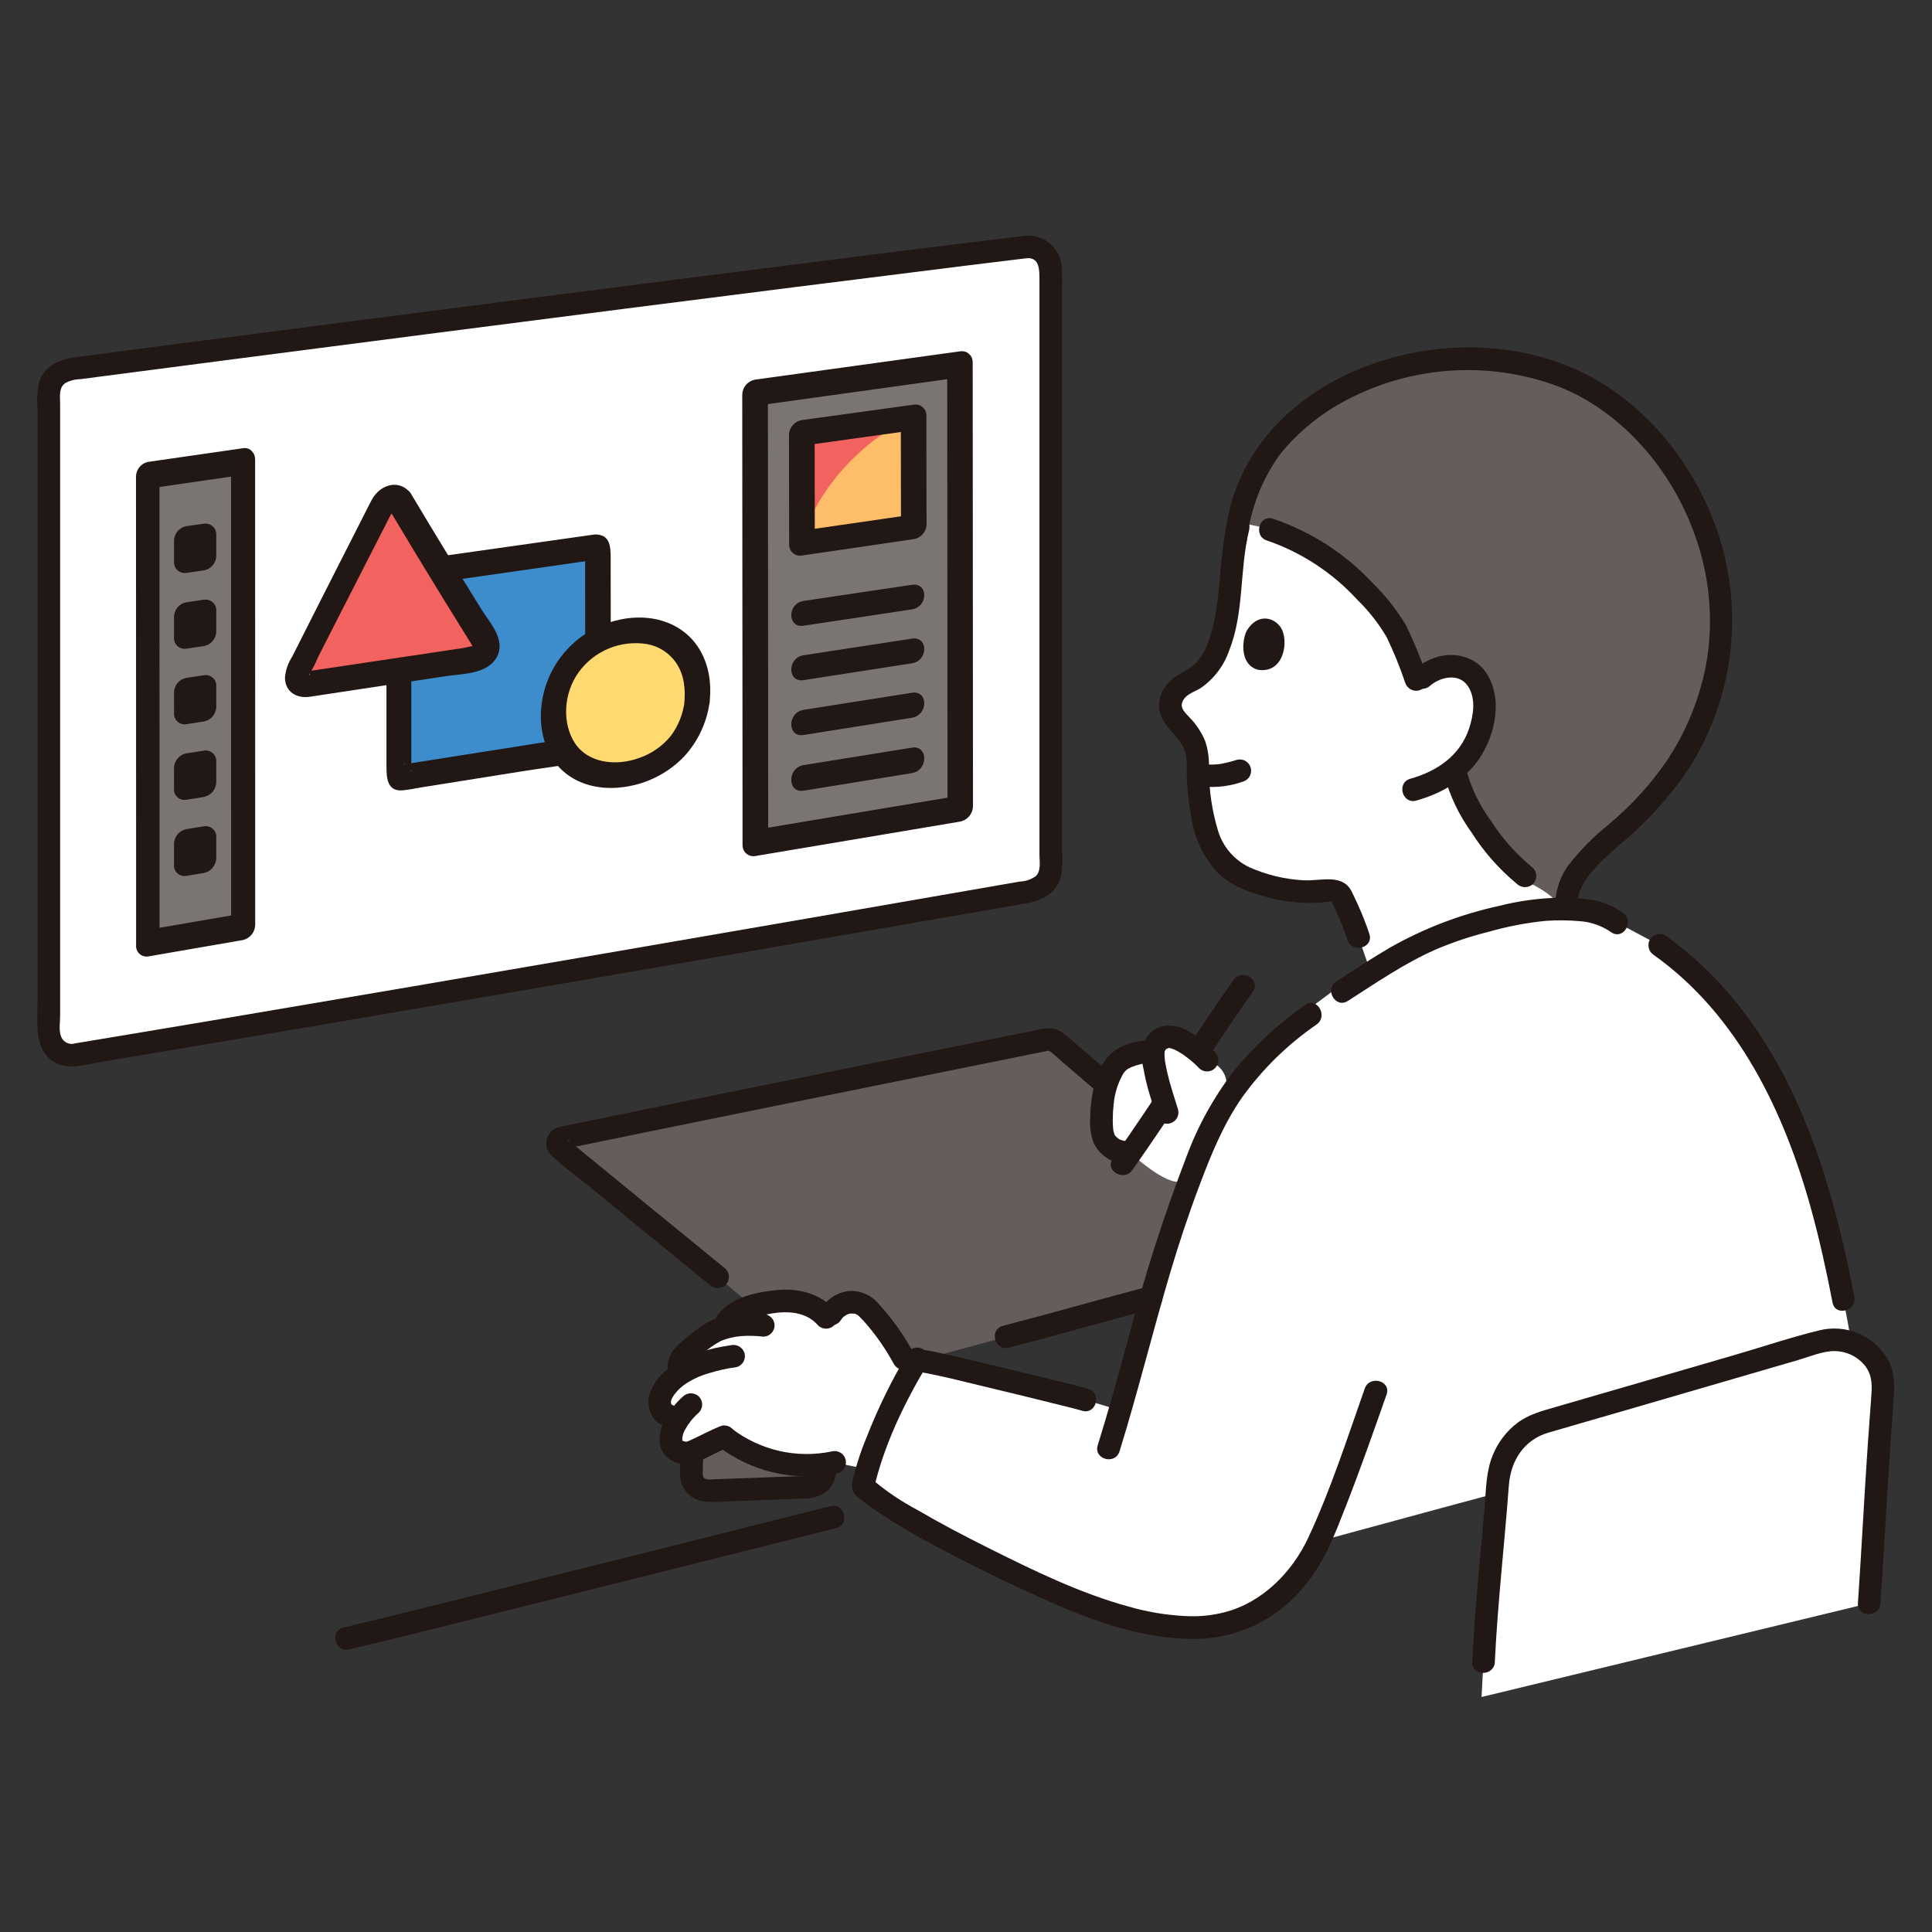 <svg xmlns="http://www.w3.org/2000/svg" xmlns:xlink="http://www.w3.org/1999/xlink" width="1080" zoomAndPan="magnify" viewBox="0 0 810 810" height="1080" preserveAspectRatio="xMidYMid meet" version="1.0"><rect x="0" y="0" width="810" height="810" fill="#333333" stroke="none"/><defs><clipPath id="89192dd362"><path d="M 15.637 98.73 L 446 98.73 L 446 448 L 15.637 448 Z M 15.637 98.73 " clip-rule="nonzero"/></clipPath><clipPath id="9fd3663230"><path d="M 621 561 L 790 561 L 790 711.48 L 621 711.48 Z M 621 561 " clip-rule="nonzero"/></clipPath><clipPath id="4e7c5ccc08"><path d="M 617 556 L 794.137 556 L 794.137 702 L 617 702 Z M 617 556 " clip-rule="nonzero"/></clipPath></defs><path fill="#ffffff" d="M 430.531 103.508 C 343.387 114.012 127.117 141.973 30.035 154.703 C 29.41 154.742 28.793 154.836 28.184 154.992 C 27.574 155.145 26.984 155.352 26.414 155.613 C 25.844 155.875 25.305 156.184 24.789 156.547 C 24.277 156.906 23.801 157.312 23.363 157.762 C 22.922 158.211 22.527 158.695 22.18 159.215 C 21.828 159.738 21.531 160.289 21.281 160.863 C 21.035 161.441 20.84 162.035 20.699 162.648 C 20.562 163.258 20.48 163.879 20.453 164.508 C 20.453 209.059 20.453 386.18 20.453 432.52 C 20.434 433.195 20.48 433.867 20.602 434.535 C 20.723 435.199 20.914 435.848 21.172 436.473 C 21.43 437.098 21.75 437.691 22.137 438.246 C 22.52 438.805 22.961 439.316 23.453 439.777 C 23.945 440.242 24.484 440.648 25.062 440.996 C 25.645 441.344 26.254 441.629 26.895 441.848 C 27.535 442.066 28.191 442.215 28.863 442.293 C 29.535 442.371 30.211 442.379 30.883 442.312 C 139.562 424.391 341.41 389.41 431.383 373.727 C 431.988 373.66 432.586 373.543 433.168 373.371 C 433.754 373.199 434.32 372.977 434.863 372.707 C 435.41 372.434 435.926 372.113 436.414 371.75 C 436.902 371.387 437.352 370.98 437.77 370.535 C 438.184 370.09 438.559 369.613 438.887 369.098 C 439.219 368.586 439.5 368.051 439.734 367.488 C 439.969 366.926 440.152 366.348 440.281 365.75 C 440.414 365.156 440.492 364.555 440.516 363.945 C 440.516 321.773 440.531 157.293 440.531 113.316 C 440.555 112.656 440.512 112.004 440.398 111.355 C 440.285 110.703 440.105 110.074 439.863 109.461 C 439.617 108.848 439.312 108.27 438.949 107.719 C 438.582 107.172 438.164 106.668 437.695 106.207 C 437.223 105.742 436.711 105.336 436.156 104.98 C 435.598 104.629 435.012 104.336 434.395 104.102 C 433.781 103.871 433.145 103.703 432.496 103.605 C 431.844 103.504 431.188 103.473 430.531 103.508 Z M 430.531 103.508 " fill-opacity="1" fill-rule="nonzero"/><g clip-path="url(#89192dd362)"><path fill="#211715" d="M 430.531 98.766 C 386.016 104.133 341.535 109.801 297.059 115.469 C 242.531 122.41 188.016 129.418 133.508 136.488 C 109.555 139.59 85.605 142.703 61.652 145.824 C 51.82 147.109 41.992 148.395 32.164 149.684 C 25.336 150.574 18.676 153.016 16.375 160.242 C 15.621 163.746 15.402 167.285 15.715 170.855 C 15.715 211.82 15.715 252.785 15.715 293.754 C 15.715 336.215 15.715 378.676 15.715 421.137 C 15.715 430.031 14.238 441.293 23.977 445.859 C 29.633 448.512 36.574 446.152 42.465 445.18 C 48.152 444.23 53.848 443.281 59.551 442.332 C 85.18 438.055 110.801 433.734 136.41 429.371 C 193.633 419.645 250.84 409.832 308.035 399.926 C 333.301 395.559 358.559 391.184 383.812 386.797 C 394.527 384.938 405.242 383.074 415.957 381.207 L 430.012 378.762 C 436.633 377.609 442.902 374.609 444.793 367.539 C 445.402 363.938 445.555 360.316 445.25 356.676 L 445.25 318.34 C 445.25 295.355 445.25 272.371 445.25 249.383 C 445.25 206.676 445.25 163.965 445.25 121.254 C 445.387 118.062 445.34 114.875 445.121 111.691 C 445.039 110.797 444.875 109.918 444.629 109.055 C 444.383 108.191 444.055 107.359 443.652 106.559 C 443.246 105.758 442.77 105 442.223 104.289 C 441.672 103.578 441.062 102.926 440.391 102.328 C 439.719 101.734 438.996 101.207 438.227 100.75 C 437.453 100.293 436.645 99.91 435.801 99.605 C 434.957 99.301 434.094 99.078 433.207 98.934 C 432.32 98.793 431.43 98.738 430.531 98.766 C 424.48 99.191 424.434 108.684 430.531 108.254 C 435.828 107.879 435.789 113.18 435.789 117.043 L 435.789 152.566 C 435.789 174.652 435.789 196.738 435.789 218.824 C 435.789 261.941 435.789 305.059 435.789 348.18 L 435.789 358.184 C 435.789 361.117 436.586 365.137 434.254 367.34 C 432.23 368.766 429.984 369.52 427.508 369.602 L 420.387 370.844 L 406.207 373.309 C 383.379 377.285 360.547 381.246 337.715 385.199 C 282.5 394.762 227.281 404.27 172.059 413.719 C 145.355 418.277 118.656 422.812 91.953 427.328 C 79.844 429.367 67.734 431.402 55.625 433.422 C 50.176 434.332 44.73 435.238 39.285 436.141 L 31.527 437.422 C 30.957 437.613 30.371 437.688 29.773 437.656 C 29.172 437.621 28.598 437.477 28.055 437.223 C 27.508 436.973 27.027 436.629 26.613 436.195 C 26.199 435.758 25.879 435.262 25.652 434.707 C 24.547 432.156 25.211 428.301 25.211 425.57 C 25.211 422.172 25.211 418.773 25.211 415.371 L 25.211 389.23 C 25.211 367.285 25.211 345.336 25.211 323.387 C 25.211 279.219 25.211 235.047 25.211 190.875 L 25.211 169.406 C 25.211 166.301 24.496 162.621 27.398 160.594 C 29.398 159.531 31.531 158.984 33.797 158.957 L 40.473 158.082 C 62.086 155.254 83.703 152.438 105.324 149.633 C 157.797 142.816 210.277 136.051 262.766 129.332 C 310.395 123.238 358.031 117.227 405.68 111.289 C 413.965 110.266 422.254 109.254 430.547 108.254 C 430.855 108.242 431.16 108.207 431.461 108.137 C 431.762 108.07 432.055 107.977 432.336 107.855 C 432.621 107.73 432.891 107.582 433.145 107.41 C 433.402 107.234 433.637 107.039 433.855 106.82 C 434.074 106.605 434.27 106.367 434.445 106.109 C 434.617 105.855 434.766 105.586 434.887 105.301 C 435.008 105.02 435.105 104.727 435.172 104.426 C 435.238 104.125 435.277 103.816 435.285 103.508 C 435.285 103.199 435.254 102.891 435.191 102.586 C 435.129 102.277 435.035 101.984 434.918 101.695 C 434.797 101.406 434.648 101.133 434.477 100.875 C 434.301 100.617 434.105 100.379 433.887 100.16 C 433.664 99.938 433.426 99.742 433.164 99.57 C 432.906 99.395 432.633 99.25 432.344 99.129 C 432.059 99.012 431.762 98.922 431.457 98.859 C 431.152 98.797 430.844 98.766 430.531 98.766 Z M 430.531 98.766 " fill-opacity="1" fill-rule="nonzero"/></g><path fill="#7a7473" d="M 402.469 152.785 C 373.832 156.738 345.199 160.699 316.57 164.676 C 316.609 227.582 316.652 290.484 316.695 353.391 C 345.324 348.566 373.957 343.758 402.594 338.973 C 402.562 276.91 402.523 214.848 402.469 152.785 Z M 402.469 152.785 " fill-opacity="1" fill-rule="nonzero"/><path fill="#7a7473" d="M 101.906 193.508 C 89.309 195.293 72.391 197.773 61.926 199.277 C 61.941 264.652 61.957 330.031 61.977 395.406 C 72.449 393.594 89.363 390.641 101.941 388.496 C 101.93 323.5 101.918 258.504 101.906 193.508 Z M 101.906 193.508 " fill-opacity="1" fill-rule="nonzero"/><path fill="#211715" d="M 101.906 187.918 C 88.398 189.832 75.066 191.793 61.926 193.676 C 61.219 193.84 60.562 194.117 59.953 194.508 C 59.34 194.898 58.812 195.379 58.367 195.949 C 57.922 196.52 57.582 197.148 57.352 197.832 C 57.117 198.52 57.008 199.227 57.016 199.949 C 57.031 250.91 57.047 301.871 57.062 352.828 C 57.062 367.199 57.062 381.668 57.062 396.227 C 57.031 396.555 57.039 396.883 57.082 397.207 C 57.125 397.531 57.203 397.852 57.316 398.16 C 57.43 398.469 57.574 398.758 57.754 399.035 C 57.934 399.312 58.141 399.562 58.375 399.793 C 58.609 400.023 58.867 400.223 59.148 400.395 C 59.43 400.566 59.723 400.707 60.035 400.812 C 60.344 400.918 60.664 400.988 60.992 401.023 C 61.316 401.059 61.645 401.059 61.973 401.02 C 75.105 398.742 88.438 396.402 101.934 394.098 C 102.652 393.922 103.324 393.633 103.945 393.23 C 104.566 392.828 105.105 392.34 105.566 391.758 C 106.023 391.176 106.375 390.535 106.621 389.836 C 106.863 389.137 106.988 388.418 106.996 387.676 C 106.996 335.613 106.984 283.551 106.965 231.488 C 106.965 218.699 106.965 205.816 106.965 192.832 C 106.965 185.652 96.863 187.02 96.863 194.215 C 96.863 244.859 96.871 295.504 96.895 346.148 C 96.895 360.438 96.895 374.84 96.895 389.348 C 98.57 387.211 100.254 385.078 101.938 382.945 C 88.438 385.238 75.105 387.57 61.973 389.84 C 63.609 391.434 65.25 393.023 66.895 394.617 C 66.887 342.219 66.871 289.824 66.855 237.43 C 66.855 224.57 66.855 211.633 66.855 198.621 C 65.211 200.711 63.57 202.797 61.93 204.883 C 75.074 202.984 88.41 201.023 101.91 199.098 C 108.395 198.156 108.41 186.996 101.906 187.918 Z M 101.906 187.918 " fill-opacity="1" fill-rule="nonzero"/><path fill="#f2635f" d="M 383.031 175.031 C 368.484 177.039 348.621 179.801 336.164 181.523 C 336.184 194.008 336.223 213.523 336.238 227.688 C 348.707 225.867 368.57 222.965 383.102 220.855 C 383.082 206.816 383.047 187.461 383.031 175.031 Z M 383.031 175.031 " fill-opacity="1" fill-rule="nonzero"/><path fill="#febe69" d="M 382.992 175.039 C 362.477 183.125 341.148 206.129 336.199 227.688 C 348.672 225.867 368.535 222.965 383.062 220.859 C 383.047 206.82 383.008 187.465 382.992 175.039 Z M 382.992 175.039 " fill-opacity="1" fill-rule="nonzero"/><path fill="#211715" d="M 383.031 169.668 C 367.445 171.812 351.82 173.965 336.164 176.129 C 335.434 176.254 334.742 176.496 334.094 176.859 C 333.449 177.223 332.879 177.684 332.391 178.242 C 331.902 178.797 331.52 179.422 331.242 180.113 C 330.969 180.801 330.816 181.516 330.785 182.258 C 330.809 197.91 330.844 213.254 330.859 228.461 C 330.859 228.793 330.898 229.125 330.973 229.449 C 331.047 229.773 331.152 230.086 331.297 230.387 C 331.438 230.688 331.609 230.969 331.816 231.234 C 332.02 231.496 332.25 231.734 332.508 231.945 C 332.762 232.156 333.039 232.34 333.336 232.488 C 333.633 232.641 333.941 232.758 334.266 232.84 C 334.586 232.926 334.914 232.973 335.246 232.98 C 335.578 232.992 335.91 232.969 336.238 232.906 C 351.879 230.605 367.5 228.312 383.102 226.027 C 383.816 225.91 384.496 225.676 385.133 225.328 C 385.77 224.98 386.332 224.535 386.82 223.996 C 387.305 223.453 387.688 222.848 387.969 222.18 C 388.25 221.508 388.41 220.809 388.453 220.082 C 388.438 205.035 388.402 189.855 388.387 174.312 C 388.387 167.434 377.664 168.879 377.672 175.777 C 377.688 191.352 377.723 206.562 377.738 221.641 L 383.102 215.684 C 367.516 217.93 351.895 220.191 336.238 222.469 C 338.027 223.957 339.82 225.441 341.613 226.922 C 341.598 211.742 341.566 196.438 341.543 180.797 C 339.75 182.832 337.957 184.867 336.164 186.902 C 351.805 184.73 367.43 182.555 383.031 180.383 C 389.926 179.414 389.938 168.715 383.031 169.668 Z M 383.031 169.668 " fill-opacity="1" fill-rule="nonzero"/><path fill="#211715" d="M 85.602 251.414 L 77.973 252.523 C 77.254 252.676 76.582 252.941 75.961 253.328 C 75.336 253.711 74.797 254.188 74.34 254.762 C 73.883 255.336 73.535 255.969 73.297 256.66 C 73.059 257.355 72.949 258.066 72.957 258.801 C 72.957 261.477 72.957 264.395 72.957 267.188 C 72.93 267.52 72.938 267.852 72.984 268.18 C 73.031 268.512 73.113 268.832 73.23 269.145 C 73.352 269.457 73.5 269.75 73.688 270.027 C 73.871 270.305 74.082 270.559 74.324 270.789 C 74.566 271.02 74.828 271.219 75.113 271.391 C 75.402 271.562 75.703 271.699 76.02 271.801 C 76.336 271.906 76.66 271.973 76.992 272.004 C 77.324 272.031 77.656 272.027 77.984 271.98 L 85.613 270.848 C 86.332 270.695 87.004 270.43 87.633 270.047 C 88.258 269.664 88.801 269.184 89.262 268.613 C 89.723 268.043 90.074 267.41 90.316 266.715 C 90.559 266.023 90.68 265.309 90.676 264.574 C 90.676 261.785 90.676 258.883 90.676 256.211 C 90.699 255.879 90.688 255.547 90.637 255.215 C 90.586 254.887 90.5 254.562 90.379 254.254 C 90.258 253.941 90.105 253.645 89.918 253.367 C 89.734 253.09 89.52 252.84 89.277 252.609 C 89.031 252.379 88.77 252.18 88.48 252.008 C 88.195 251.84 87.891 251.703 87.574 251.598 C 87.254 251.496 86.93 251.43 86.598 251.398 C 86.266 251.367 85.934 251.371 85.602 251.414 Z M 85.602 251.414 " fill-opacity="1" fill-rule="nonzero"/><path fill="#211715" d="M 85.605 219.539 L 77.973 220.613 C 77.254 220.766 76.582 221.035 75.957 221.418 C 75.332 221.805 74.789 222.285 74.332 222.859 C 73.875 223.438 73.527 224.07 73.293 224.77 C 73.059 225.465 72.945 226.18 72.961 226.914 C 72.961 229.613 72.961 232.547 72.961 235.363 C 72.934 235.695 72.941 236.027 72.988 236.359 C 73.035 236.691 73.113 237.016 73.234 237.328 C 73.352 237.641 73.5 237.938 73.684 238.219 C 73.867 238.496 74.082 238.754 74.32 238.984 C 74.562 239.219 74.828 239.422 75.113 239.594 C 75.398 239.77 75.699 239.906 76.016 240.016 C 76.336 240.121 76.66 240.191 76.992 240.223 C 77.324 240.258 77.656 240.254 77.988 240.215 L 85.617 239.117 C 86.34 238.969 87.012 238.703 87.641 238.32 C 88.27 237.938 88.812 237.461 89.273 236.887 C 89.734 236.312 90.086 235.68 90.328 234.984 C 90.57 234.289 90.684 233.574 90.676 232.836 C 90.676 230.027 90.676 227.102 90.664 224.406 C 90.691 224.07 90.68 223.738 90.633 223.406 C 90.586 223.07 90.504 222.75 90.383 222.434 C 90.266 222.121 90.113 221.824 89.926 221.543 C 89.742 221.262 89.527 221.008 89.285 220.773 C 89.043 220.539 88.781 220.336 88.492 220.164 C 88.207 219.988 87.902 219.848 87.586 219.742 C 87.266 219.637 86.941 219.566 86.605 219.531 C 86.273 219.496 85.938 219.5 85.605 219.539 Z M 85.605 219.539 " fill-opacity="1" fill-rule="nonzero"/><path fill="#211715" d="M 85.602 283.078 L 77.965 284.23 C 77.25 284.383 76.582 284.652 75.957 285.039 C 75.336 285.426 74.797 285.906 74.34 286.477 C 73.883 287.051 73.535 287.684 73.297 288.379 C 73.062 289.07 72.945 289.785 72.957 290.516 C 72.957 293.184 72.957 296.09 72.969 298.879 C 72.941 299.211 72.949 299.543 72.996 299.871 C 73.043 300.199 73.125 300.52 73.242 300.832 C 73.359 301.141 73.512 301.438 73.699 301.711 C 73.883 301.988 74.094 302.242 74.336 302.469 C 74.578 302.699 74.84 302.898 75.129 303.066 C 75.414 303.234 75.715 303.371 76.031 303.473 C 76.348 303.574 76.672 303.637 77.004 303.664 C 77.336 303.695 77.664 303.684 77.996 303.637 L 85.625 302.453 C 86.344 302.297 87.016 302.027 87.641 301.641 C 88.266 301.258 88.809 300.777 89.27 300.203 C 89.73 299.629 90.082 298.996 90.324 298.301 C 90.566 297.609 90.684 296.895 90.68 296.156 C 90.68 293.375 90.68 290.48 90.668 287.82 C 90.695 287.488 90.684 287.156 90.633 286.828 C 90.582 286.496 90.5 286.176 90.379 285.867 C 90.258 285.559 90.102 285.266 89.914 284.988 C 89.727 284.711 89.512 284.461 89.27 284.234 C 89.027 284.008 88.762 283.809 88.473 283.641 C 88.188 283.473 87.883 283.34 87.566 283.238 C 87.25 283.141 86.926 283.074 86.594 283.047 C 86.262 283.02 85.93 283.031 85.602 283.078 Z M 85.602 283.078 " fill-opacity="1" fill-rule="nonzero"/><path fill="#211715" d="M 85.594 314.691 L 77.965 315.875 C 77.246 316.035 76.578 316.309 75.957 316.699 C 75.332 317.09 74.793 317.57 74.34 318.148 C 73.883 318.723 73.535 319.359 73.297 320.055 C 73.059 320.75 72.945 321.465 72.953 322.199 C 72.953 324.871 72.953 327.781 72.953 330.582 C 72.926 330.914 72.934 331.242 72.98 331.574 C 73.023 331.902 73.105 332.223 73.227 332.531 C 73.344 332.844 73.496 333.137 73.68 333.414 C 73.863 333.691 74.078 333.941 74.32 334.172 C 74.562 334.398 74.824 334.598 75.113 334.766 C 75.398 334.934 75.699 335.066 76.02 335.168 C 76.336 335.27 76.66 335.332 76.988 335.359 C 77.32 335.383 77.652 335.371 77.98 335.324 L 85.609 334.105 C 86.328 333.945 87.004 333.668 87.629 333.277 C 88.254 332.887 88.797 332.402 89.258 331.828 C 89.715 331.25 90.066 330.613 90.309 329.918 C 90.551 329.219 90.672 328.504 90.668 327.766 C 90.668 324.973 90.668 322.07 90.668 319.402 C 90.691 319.07 90.68 318.738 90.629 318.41 C 90.582 318.082 90.496 317.762 90.375 317.453 C 90.254 317.145 90.098 316.852 89.91 316.574 C 89.723 316.301 89.508 316.051 89.266 315.824 C 89.02 315.598 88.754 315.402 88.469 315.234 C 88.18 315.07 87.879 314.938 87.559 314.84 C 87.242 314.738 86.918 314.68 86.586 314.652 C 86.254 314.629 85.926 314.641 85.594 314.691 Z M 85.594 314.691 " fill-opacity="1" fill-rule="nonzero"/><path fill="#211715" d="M 85.594 346.41 L 77.961 347.645 C 77.242 347.809 76.57 348.09 75.949 348.484 C 75.324 348.879 74.785 349.367 74.332 349.949 C 73.875 350.527 73.527 351.168 73.293 351.867 C 73.055 352.566 72.941 353.285 72.953 354.023 C 72.953 356.715 72.953 359.648 72.953 362.469 C 72.922 362.801 72.926 363.133 72.973 363.461 C 73.016 363.793 73.098 364.113 73.215 364.426 C 73.332 364.738 73.484 365.035 73.668 365.312 C 73.852 365.59 74.066 365.844 74.309 366.074 C 74.551 366.305 74.812 366.504 75.102 366.672 C 75.387 366.84 75.691 366.977 76.008 367.078 C 76.328 367.176 76.652 367.242 76.984 367.266 C 77.316 367.293 77.648 367.281 77.977 367.234 L 85.605 365.98 C 86.328 365.812 87.004 365.531 87.629 365.133 C 88.254 364.738 88.797 364.246 89.258 363.664 C 89.715 363.082 90.066 362.441 90.309 361.742 C 90.551 361.039 90.668 360.316 90.664 359.578 C 90.664 356.766 90.664 353.836 90.664 351.152 C 90.691 350.82 90.684 350.488 90.637 350.156 C 90.59 349.824 90.504 349.504 90.383 349.191 C 90.266 348.879 90.113 348.586 89.926 348.309 C 89.738 348.031 89.523 347.777 89.277 347.551 C 89.035 347.32 88.77 347.121 88.48 346.953 C 88.191 346.789 87.887 346.652 87.566 346.555 C 87.246 346.457 86.922 346.395 86.59 346.371 C 86.254 346.344 85.922 346.359 85.594 346.41 Z M 85.594 346.41 " fill-opacity="1" fill-rule="nonzero"/><path fill="#211715" d="M 336.938 262.332 L 382.324 255.48 C 389.219 254.441 389.23 244.152 382.324 245.18 L 336.938 251.938 C 330.02 252.969 330.008 263.375 336.938 262.328 Z M 336.938 262.332 " fill-opacity="1" fill-rule="nonzero"/><path fill="#211715" d="M 336.938 285.141 L 382.324 278.09 C 389.219 277.023 389.23 266.688 382.324 267.75 L 336.938 274.703 C 330.02 275.766 330.008 286.215 336.938 285.141 Z M 336.938 285.141 " fill-opacity="1" fill-rule="nonzero"/><path fill="#211715" d="M 336.938 308.145 C 352.086 305.727 367.215 303.316 382.324 300.914 C 389.219 299.816 389.23 289.363 382.324 290.449 L 336.938 297.602 C 330.02 298.691 330.008 309.25 336.938 308.145 Z M 336.938 308.145 " fill-opacity="1" fill-rule="nonzero"/><path fill="#211715" d="M 336.938 331.496 C 352.086 329.035 367.215 326.574 382.324 324.125 C 389.219 323.004 389.23 312.348 382.324 313.453 C 367.227 315.883 352.098 318.32 336.938 320.766 C 330.016 321.883 330.004 332.625 336.938 331.488 Z M 336.938 331.496 " fill-opacity="1" fill-rule="nonzero"/><path fill="#211715" d="M 402.469 147.305 C 373.844 151.242 345.211 155.195 316.57 159.164 C 315.832 159.297 315.141 159.547 314.488 159.918 C 313.836 160.289 313.266 160.758 312.777 161.328 C 312.289 161.895 311.906 162.527 311.637 163.227 C 311.363 163.926 311.215 164.648 311.191 165.398 C 311.227 214.309 311.262 263.215 311.297 312.125 C 311.297 325.949 311.312 339.953 311.316 354.27 C 311.309 354.609 311.336 354.945 311.398 355.281 C 311.465 355.613 311.566 355.938 311.703 356.25 C 311.84 356.559 312.008 356.852 312.211 357.125 C 312.414 357.398 312.645 357.645 312.902 357.867 C 313.16 358.09 313.438 358.281 313.738 358.441 C 314.039 358.598 314.355 358.723 314.684 358.812 C 315.012 358.902 315.344 358.953 315.684 358.965 C 316.023 358.98 316.363 358.957 316.695 358.895 C 345.324 354.066 373.957 349.25 402.594 344.449 C 403.328 344.293 404.02 344.02 404.664 343.633 C 405.309 343.246 405.871 342.766 406.355 342.191 C 406.84 341.613 407.215 340.977 407.484 340.273 C 407.754 339.574 407.902 338.848 407.93 338.094 C 407.906 288.539 407.875 238.98 407.832 189.422 C 407.832 177.195 407.816 164.781 407.809 152.059 C 407.809 145.035 397.121 146.461 397.125 153.504 C 397.148 201.715 397.184 249.93 397.227 298.141 C 397.227 311.773 397.242 325.621 397.25 339.844 C 399.031 337.73 400.812 335.621 402.594 333.523 C 373.957 338.293 345.324 343.086 316.695 347.902 C 318.492 349.43 320.285 350.961 322.074 352.5 C 322.051 302.223 322.016 251.945 321.973 201.668 C 321.973 189.285 321.957 176.75 321.949 163.957 C 320.152 166.031 318.359 168.098 316.57 170.164 C 345.203 166.191 373.836 162.215 402.469 158.234 C 409.34 157.277 409.352 146.355 402.469 147.305 Z M 402.469 147.305 " fill-opacity="1" fill-rule="nonzero"/><path fill="#3d8dcc" d="M 248.902 229.473 C 222.25 233.266 195.602 237.07 168.953 240.887 C 168.715 240.93 168.488 241.012 168.281 241.133 C 168.07 241.254 167.887 241.406 167.73 241.594 C 167.574 241.777 167.453 241.984 167.367 242.211 C 167.281 242.438 167.238 242.672 167.234 242.914 L 167.234 324.422 C 167.223 324.641 167.262 324.855 167.348 325.062 C 167.434 325.266 167.559 325.441 167.727 325.59 C 167.895 325.734 168.086 325.84 168.301 325.898 C 168.516 325.957 168.73 325.969 168.949 325.93 L 248.992 313.23 C 249.23 313.188 249.457 313.105 249.672 312.984 C 249.883 312.863 250.07 312.711 250.23 312.527 C 250.391 312.34 250.516 312.137 250.605 311.906 C 250.691 311.68 250.742 311.441 250.75 311.199 C 250.715 284.453 250.684 257.711 250.656 230.965 C 250.664 230.742 250.621 230.527 250.527 230.324 C 250.438 230.117 250.305 229.945 250.137 229.797 C 249.965 229.652 249.773 229.551 249.555 229.496 C 249.34 229.438 249.121 229.43 248.902 229.473 Z M 248.902 229.473 " fill-opacity="1" fill-rule="nonzero"/><path fill="#211715" d="M 248.902 224.137 C 226.039 227.375 203.176 230.617 180.309 233.859 C 176.688 234.375 173.039 234.746 169.438 235.406 C 168.941 235.484 168.453 235.602 167.977 235.758 C 167.504 235.918 167.043 236.117 166.602 236.355 C 166.16 236.594 165.742 236.867 165.348 237.18 C 164.953 237.488 164.59 237.832 164.254 238.203 C 163.918 238.578 163.617 238.977 163.352 239.402 C 163.082 239.828 162.855 240.273 162.664 240.734 C 162.477 241.199 162.324 241.68 162.219 242.168 C 162.109 242.66 162.043 243.156 162.023 243.656 C 161.98 244.367 162.023 245.078 162.023 245.789 C 162.023 257.777 162.023 269.727 162.023 281.637 C 162.023 294.648 162.023 307.664 162.023 320.746 C 162.023 325.965 162.137 331.984 168.953 331.344 C 171.484 331.105 174.086 330.523 176.633 330.117 L 217.516 323.594 C 227.781 321.957 238.176 320.695 248.508 318.656 C 249.012 318.574 249.508 318.453 249.992 318.289 C 250.477 318.125 250.945 317.922 251.395 317.68 C 251.848 317.438 252.273 317.156 252.676 316.84 C 253.078 316.523 253.449 316.176 253.793 315.797 C 254.137 315.414 254.445 315.008 254.719 314.578 C 254.992 314.145 255.23 313.691 255.426 313.219 C 255.621 312.746 255.777 312.262 255.891 311.762 C 256.008 311.262 256.078 310.758 256.105 310.246 C 256.227 308.059 256.105 305.871 256.105 303.711 C 256.098 296.023 256.086 288.367 256.078 280.734 C 256.059 264.949 256.039 249.219 256.023 233.348 C 256.023 229.062 255.551 224.426 250.336 224.125 C 249.605 224.078 248.891 224.16 248.184 224.359 C 247.48 224.562 246.832 224.875 246.234 225.297 C 245.637 225.723 245.125 226.234 244.703 226.832 C 244.281 227.43 243.969 228.082 243.77 228.785 C 243.664 229.105 243.598 229.434 243.562 229.77 C 243.531 230.105 243.535 230.441 243.574 230.777 C 243.613 231.109 243.691 231.438 243.801 231.754 C 243.914 232.074 244.059 232.375 244.234 232.664 C 244.414 232.949 244.617 233.215 244.852 233.457 C 245.09 233.695 245.348 233.91 245.629 234.094 C 245.91 234.281 246.207 234.434 246.523 234.555 C 246.84 234.672 247.16 234.758 247.496 234.809 L 247.461 234.785 L 245.531 233.152 C 244.875 232.277 245.383 231.562 245.32 232.73 C 245.301 233.07 245.32 233.41 245.32 233.746 C 245.32 234.672 245.32 235.598 245.32 236.523 C 245.32 238.75 245.32 240.973 245.32 243.195 C 245.32 249.102 245.324 255 245.34 260.891 C 245.352 273.523 245.367 286.137 245.383 298.82 L 245.383 309.73 C 245.383 310.109 245.371 310.488 245.383 310.867 C 245.375 311.035 245.375 311.203 245.383 311.371 C 245.516 312.184 244.75 311.949 245.598 310.559 L 247.516 308.34 C 248.516 307.512 249.52 307.891 248.422 307.984 C 247.875 308.031 247.309 308.16 246.762 308.246 L 240.777 309.195 L 221.754 312.191 L 178.766 318.969 L 171.605 320.102 C 170.949 320.207 170.285 320.273 169.633 320.414 C 168.371 320.68 169.438 320.012 170.363 320.512 L 172.238 322.156 C 172.891 323.051 172.367 324.168 172.441 323.039 C 172.484 322.484 172.441 321.914 172.441 321.363 L 172.441 315.309 C 172.441 308.883 172.441 302.469 172.441 296.07 C 172.441 281.473 172.441 266.918 172.441 252.289 L 172.441 244.914 C 172.441 244.238 172.48 243.551 172.441 242.879 C 172.379 241.586 172.859 242.609 172.23 243.664 C 171.602 244.398 170.977 245.133 170.359 245.867 C 169.383 246.684 168.395 246.285 169.469 246.211 C 170.004 246.176 170.559 246.055 171.09 245.973 L 176.949 245.129 L 195.711 242.43 L 238.895 236.234 L 248.906 234.797 C 255.773 233.809 255.785 223.16 248.902 224.137 Z M 248.902 224.137 " fill-opacity="1" fill-rule="nonzero"/><path fill="#f2635f" d="M 167.762 210.348 C 179.512 230.109 191.512 249.727 203.758 269.191 C 203.926 269.539 204.051 269.895 204.133 270.27 C 204.215 270.645 204.254 271.023 204.246 271.406 C 204.242 271.789 204.191 272.164 204.098 272.535 C 204 272.906 203.863 273.262 203.688 273.602 C 203.508 273.941 203.293 274.254 203.039 274.543 C 202.789 274.828 202.508 275.086 202.195 275.305 C 201.883 275.527 201.547 275.711 201.191 275.852 C 200.836 275.996 200.473 276.094 200.094 276.152 C 176.297 279.727 152.492 283.309 128.688 286.895 C 125.527 287.367 123.562 284.047 125.133 280.926 C 136.891 257.711 148.688 234.52 160.523 211.348 C 160.789 210.629 161.219 210.031 161.812 209.551 C 162.41 209.07 163.086 208.777 163.844 208.676 C 164.602 208.57 165.332 208.668 166.035 208.969 C 166.738 209.27 167.312 209.727 167.762 210.348 Z M 167.762 210.348 " fill-opacity="1" fill-rule="nonzero"/><path fill="#211715" d="M 163.258 213.73 C 171.031 226.785 178.836 239.664 186.676 252.375 C 190.531 258.633 194.395 264.863 198.262 271.07 C 198.355 271.219 198.973 272.512 199.152 272.492 C 198.629 272.531 199.688 270.516 199.957 270.832 C 199.531 270.344 194.785 271.602 194.117 271.703 C 175.012 274.547 156.105 277.375 137.402 280.18 C 134.832 280.562 132.266 280.965 129.703 281.332 C 129.398 281.395 129.094 281.434 128.785 281.453 C 128.836 280.812 130.789 283.039 129.578 282.973 C 129.668 282.812 129.746 282.648 129.816 282.48 C 131.16 280.293 132.316 278.008 133.285 275.633 C 135.41 271.449 137.535 267.266 139.66 263.09 C 144.812 252.969 149.98 242.852 155.168 232.73 C 157.277 228.621 159.387 224.5 161.496 220.371 L 163.574 216.309 C 164.082 215.555 164.492 214.75 164.809 213.898 C 165.012 212.738 164.18 215.023 163.246 213.727 C 167.012 218.977 176.078 212.262 172.254 206.957 C 167.965 200.984 159.629 202.449 155.738 209.77 C 154.383 212.316 153.133 214.918 151.812 217.484 C 146.578 227.781 141.359 238.047 136.16 248.281 C 131.59 257.293 127.031 266.309 122.488 275.32 C 120.785 277.973 119.777 280.867 119.473 284.008 C 119.488 290.297 124.59 292.926 129.98 292.105 L 187.098 283.449 C 193.637 282.461 204.301 282.781 208.293 275.469 C 212.238 268.238 205.094 260.711 201.895 255.57 C 192.215 239.965 182.551 224.191 172.938 208.062 C 172.715 207.691 172.496 207.32 172.273 206.949 C 168.91 201.32 159.898 208.086 163.258 213.73 Z M 163.258 213.73 " fill-opacity="1" fill-rule="nonzero"/><path fill="#ffda71" d="M 292.195 294.66 C 291.742 297.555 291.016 300.375 290.004 303.125 C 288.152 307.852 285.367 311.941 281.648 315.398 C 279.703 317.113 277.625 318.641 275.406 319.984 C 272.852 321.371 270.188 322.504 267.422 323.387 C 264.098 324.301 260.719 324.848 257.277 325.027 C 254.629 325.039 252.008 324.754 249.418 324.18 C 247.168 323.535 245.023 322.629 242.992 321.461 C 241.25 320.305 239.664 318.961 238.234 317.43 C 236.75 315.613 235.504 313.645 234.492 311.527 C 233.488 309.023 232.777 306.441 232.359 303.777 C 232.016 300.789 231.992 297.793 232.289 294.801 C 232.719 291.973 233.43 289.219 234.422 286.535 C 235.477 284.059 236.742 281.699 238.23 279.453 C 239.777 277.324 241.5 275.348 243.398 273.523 C 247.605 269.672 252.453 266.992 257.953 265.48 C 260.766 264.734 263.629 264.309 266.539 264.199 C 269.281 264.172 271.984 264.48 274.652 265.125 C 276.918 265.785 279.078 266.699 281.137 267.859 C 283.008 269.07 284.715 270.484 286.262 272.098 C 287.77 273.883 289.047 275.824 290.094 277.914 C 291.133 280.355 291.859 282.887 292.281 285.504 C 292.586 288.559 292.555 291.609 292.195 294.66 Z M 292.195 294.66 " fill-opacity="1" fill-rule="nonzero"/><path fill="#211715" d="M 287.02 294.062 C 286.699 296.68 286.051 299.215 285.078 301.66 C 284.102 304.109 282.828 306.395 281.258 308.512 C 279.527 310.641 277.539 312.488 275.293 314.062 C 273.047 315.633 270.625 316.867 268.035 317.762 C 257.953 321.434 246.441 319.789 241.035 311.559 C 235.746 303.492 236.039 291.008 242.59 281.852 C 243.391 280.746 244.262 279.703 245.203 278.723 C 246.148 277.742 247.156 276.828 248.227 275.984 C 249.293 275.141 250.418 274.379 251.594 273.691 C 252.77 273 253.984 272.398 255.246 271.879 C 256.504 271.359 257.793 270.93 259.109 270.59 C 260.43 270.25 261.766 270 263.117 269.844 C 264.469 269.688 265.828 269.625 267.188 269.656 C 268.551 269.688 269.902 269.812 271.246 270.031 C 272.473 270.25 273.668 270.586 274.832 271.039 C 275.992 271.496 277.098 272.059 278.148 272.734 C 279.199 273.41 280.172 274.184 281.066 275.055 C 281.961 275.922 282.762 276.871 283.469 277.902 C 286.914 282.98 287.496 288.977 286.828 295.504 C 286.82 295.836 286.855 296.168 286.922 296.496 C 286.992 296.824 287.098 297.137 287.238 297.441 C 287.379 297.746 287.551 298.031 287.754 298.293 C 287.957 298.559 288.188 298.797 288.445 299.012 C 288.703 299.227 288.98 299.406 289.281 299.559 C 289.578 299.707 289.891 299.824 290.215 299.906 C 290.539 299.984 290.867 300.031 291.203 300.035 C 291.535 300.043 291.867 300.012 292.195 299.945 C 292.918 299.805 293.602 299.555 294.238 299.188 C 294.879 298.82 295.441 298.359 295.93 297.809 C 296.414 297.254 296.797 296.637 297.078 295.953 C 297.359 295.273 297.523 294.562 297.566 293.828 C 299.094 278.938 292.715 265.621 279.055 260.746 C 265.926 256.062 248.719 260.512 237.906 272.133 C 226.953 283.859 223.98 300.793 229.363 313.766 C 234.961 327.262 249.34 332.629 264.379 329.484 C 268.672 328.625 272.734 327.137 276.57 325.027 C 280.406 322.918 283.836 320.281 286.863 317.117 C 289.656 314.07 291.945 310.688 293.738 306.961 C 295.527 303.238 296.742 299.332 297.375 295.25 C 297.473 294.934 297.535 294.609 297.562 294.277 C 297.59 293.945 297.582 293.617 297.535 293.285 C 297.492 292.957 297.414 292.637 297.297 292.324 C 297.184 292.012 297.039 291.715 296.859 291.438 C 296.68 291.156 296.477 290.898 296.242 290.664 C 296.008 290.426 295.75 290.219 295.469 290.039 C 295.191 289.859 294.895 289.715 294.582 289.598 C 294.273 289.484 293.953 289.402 293.625 289.355 C 292.887 289.312 292.164 289.395 291.457 289.598 C 290.746 289.801 290.094 290.117 289.492 290.543 C 288.891 290.973 288.379 291.488 287.953 292.094 C 287.531 292.695 287.219 293.352 287.02 294.062 Z M 287.02 294.062 " fill-opacity="1" fill-rule="nonzero"/><path fill="#ffffff" d="M 518.051 226.023 C 518.707 219.852 520.066 213.84 522.137 207.992 C 524.203 202.141 526.922 196.609 530.289 191.398 C 533.289 186.348 550.336 163.902 584.488 154.77 C 592.98 152.367 601.633 150.965 610.449 150.562 C 619.266 150.164 628.008 150.773 636.684 152.398 C 654.723 156.02 683.766 164.867 707.074 205.367 C 709.602 209.863 711.816 214.508 713.711 219.305 C 715.609 224.102 717.172 229.004 718.402 234.016 C 719.629 239.027 720.516 244.094 721.055 249.227 C 721.594 254.355 721.785 259.5 721.625 264.656 C 719.82 303.348 698.77 329.691 684.652 342.953 C 675.496 351.555 659.055 362.871 656.922 375.441 C 656.723 377.344 656.691 379.246 656.82 381.152 C 645.266 380.801 635.965 382.742 623.383 385.953 C 601.418 391.562 589.492 398.344 574.742 407.797 C 571.898 399.598 569.543 392.855 569.543 392.855 C 567.668 387.27 565.422 381.84 562.805 376.562 C 562.621 375.996 562.348 375.484 561.977 375.02 C 561.609 374.559 561.168 374.176 560.66 373.871 C 560.152 373.57 559.605 373.363 559.023 373.262 C 558.441 373.156 557.859 373.16 557.277 373.27 C 547.277 375.188 532.238 372.617 521.477 367.738 C 519.848 366.98 518.309 366.074 516.855 365.02 C 515.402 363.965 514.062 362.781 512.836 361.469 C 511.609 360.152 510.52 358.734 509.566 357.211 C 508.613 355.688 507.812 354.09 507.168 352.41 C 505.316 347.742 504.078 342.91 503.461 337.926 C 502.449 330.859 501.98 323.762 502.059 316.629 C 501.414 312.977 499.957 309.684 497.684 306.758 C 494.113 302.273 488.09 298.543 491.832 291.496 C 492.594 290.191 493.543 289.047 494.688 288.055 C 495.828 287.066 497.102 286.289 498.504 285.723 C 512.41 279.473 514.473 259.227 515.996 244.629 C 516.172 236.652 517.211 228.785 519.113 221.035 " fill-opacity="1" fill-rule="nonzero"/><path fill="#645d5c" d="M 579.508 156.219 C 548.66 166.086 533.141 186.59 530.289 191.387 C 524.754 199.969 521.027 209.273 519.109 219.301 C 547.312 222.203 569.391 242.668 582.277 259.633 C 588.199 268.125 589.172 273.777 594.148 286.07 C 595.664 284.312 597.43 282.867 599.449 281.73 C 601.473 280.594 603.625 279.832 605.914 279.449 C 606.93 279.277 607.957 279.219 608.988 279.273 C 610.023 279.328 611.035 279.492 612.031 279.773 C 613.027 280.055 613.977 280.438 614.887 280.93 C 615.797 281.422 616.641 282.008 617.422 282.688 C 621.781 286.758 623.09 294.324 622.062 300.293 C 621.766 302.441 621.273 304.543 620.594 306.602 C 619.91 308.66 619.047 310.641 618 312.539 C 616.957 314.441 615.75 316.23 614.379 317.91 C 613.004 319.59 611.492 321.129 609.84 322.531 C 610.012 323.367 610.113 323.84 610.113 323.84 C 613.051 337.312 627.844 359.738 641.379 370.227 C 641.379 370.227 650.59 374.699 652.297 378.18 C 655.492 377.941 653.336 379.391 656.777 379.734 C 656.707 378.297 656.758 376.867 656.926 375.438 C 659.074 362.867 675.508 351.547 684.656 342.945 C 698.766 329.688 719.82 303.34 721.629 264.652 C 721.789 259.496 721.602 254.352 721.059 249.223 C 720.52 244.09 719.637 239.02 718.406 234.012 C 717.176 229 715.613 224.098 713.715 219.301 C 711.82 214.504 709.605 209.855 707.078 205.363 C 683.77 164.863 654.727 156.016 636.688 152.395 C 628.012 150.77 619.27 150.16 610.453 150.559 C 601.637 150.961 592.984 152.363 584.492 154.766 C 582.789 155.215 581.129 155.703 579.508 156.219 Z M 579.508 156.219 " fill-opacity="1" fill-rule="nonzero"/><path fill="#211715" d="M 531.168 226.602 C 538.418 229.098 545.25 232.449 551.664 236.656 C 558.078 240.863 563.879 245.793 569.059 251.449 C 573.812 256.094 577.887 261.27 581.285 266.977 C 584.301 273.203 586.91 279.598 589.105 286.16 C 589.195 286.457 589.312 286.738 589.457 287.012 C 589.602 287.285 589.77 287.543 589.965 287.785 C 590.156 288.027 590.371 288.246 590.605 288.449 C 590.84 288.648 591.094 288.828 591.363 288.98 C 591.629 289.133 591.91 289.258 592.203 289.359 C 592.496 289.457 592.797 289.527 593.102 289.57 C 593.406 289.613 593.715 289.629 594.023 289.613 C 594.332 289.598 594.637 289.555 594.938 289.48 C 595.234 289.395 595.523 289.281 595.801 289.141 C 596.078 289 596.34 288.836 596.586 288.645 C 596.828 288.453 597.055 288.238 597.258 288.004 C 597.461 287.766 597.641 287.516 597.793 287.246 C 597.945 286.973 598.074 286.691 598.172 286.395 C 598.27 286.102 598.34 285.801 598.379 285.492 C 598.418 285.184 598.426 284.871 598.406 284.562 C 598.387 284.25 598.336 283.945 598.254 283.645 C 595.789 276.309 592.867 269.16 589.484 262.195 C 585.668 255.789 581.102 249.973 575.781 244.746 C 570.012 238.52 563.562 233.098 556.441 228.48 C 549.32 223.867 541.738 220.195 533.703 217.473 C 527.875 215.625 525.379 224.781 531.184 226.621 Z M 531.168 226.602 " fill-opacity="1" fill-rule="nonzero"/><path fill="#211715" d="M 599.633 287.445 C 604.082 283.676 611.836 282.082 615.512 287.781 C 618.852 292.957 617.773 299.723 615.988 305.227 C 612.25 316.746 602.508 323.359 591.262 326.5 C 585.398 328.141 587.891 337.297 593.785 335.648 C 605.832 332.281 617.012 325.367 622.668 313.816 C 624.188 310.891 625.324 307.824 626.074 304.609 C 626.824 301.398 627.164 298.141 627.094 294.844 C 626.676 287.746 623.762 280.086 617.078 276.68 C 608.801 272.465 599.691 275.004 592.934 280.734 C 592.715 280.957 592.523 281.199 592.352 281.457 C 592.18 281.715 592.035 281.988 591.918 282.277 C 591.801 282.566 591.711 282.859 591.652 283.164 C 591.594 283.469 591.562 283.777 591.562 284.09 C 591.562 284.398 591.594 284.707 591.652 285.012 C 591.711 285.316 591.801 285.613 591.918 285.902 C 592.035 286.188 592.18 286.461 592.352 286.723 C 592.523 286.98 592.715 287.223 592.934 287.441 C 593.156 287.656 593.398 287.848 593.66 288.016 C 593.918 288.184 594.191 288.328 594.48 288.441 C 594.766 288.559 595.062 288.645 595.367 288.703 C 595.672 288.762 595.977 288.793 596.285 288.793 C 596.598 288.793 596.902 288.762 597.207 288.703 C 597.512 288.645 597.805 288.559 598.094 288.441 C 598.379 288.328 598.652 288.184 598.914 288.016 C 599.172 287.848 599.414 287.656 599.641 287.441 Z M 599.633 287.445 " fill-opacity="1" fill-rule="nonzero"/><path fill="#211715" d="M 522.617 264.594 C 520.645 268.68 519.809 278.695 527.395 280.805 C 537.609 282.414 540.152 270.559 537.652 264.379 C 535.609 259.316 527.656 256.047 522.617 264.594 Z M 522.617 264.594 " fill-opacity="1" fill-rule="nonzero"/><path fill="#211715" d="M 574.121 391.59 C 572.766 387.488 571.168 383.477 569.414 379.527 C 568.848 378.262 568.262 377.004 567.66 375.75 C 567.496 375.406 567.348 375.039 567.156 374.715 C 566.66 373.852 567.805 376.293 567.07 374.555 C 563.395 365.836 553.852 369.484 546.547 369.062 C 538.66 368.641 531.102 366.832 523.875 363.641 C 522.324 362.906 520.867 362.023 519.504 360.988 C 518.137 359.957 516.891 358.793 515.762 357.504 C 514.637 356.215 513.652 354.824 512.812 353.332 C 511.969 351.84 511.289 350.277 510.77 348.645 C 508.137 340.012 506.832 331.188 506.848 322.164 C 507.023 318.23 506.492 314.395 505.258 310.652 C 503.68 306.891 501.461 303.559 498.598 300.656 C 496.996 298.926 494.77 297.012 495.668 294.449 C 496.852 291.062 500.703 290.18 503.406 288.461 C 506.172 286.543 508.574 284.246 510.609 281.566 C 512.645 278.887 514.219 275.957 515.32 272.777 C 521.723 256.688 519.602 238.867 523.688 222.289 C 525.152 216.363 516.008 213.832 514.547 219.766 C 510.801 234.965 512.133 250.891 507.676 265.938 C 506.043 271.441 503.406 277.336 498.328 280.453 C 494.957 282.52 491.609 283.859 489.086 287.117 C 488.441 287.902 487.891 288.746 487.438 289.652 C 486.98 290.559 486.629 291.504 486.383 292.488 C 486.137 293.473 486.004 294.473 485.98 295.488 C 485.953 296.5 486.043 297.508 486.242 298.5 C 487.98 305.812 496.145 309.234 497.273 316.91 C 497.828 320.68 497.418 324.793 497.699 328.613 C 498.039 333.398 498.641 338.152 499.504 342.875 C 500.133 347.117 501.367 351.18 503.203 355.059 C 505.039 358.938 507.398 362.465 510.281 365.641 C 515.598 371.051 522.891 373.848 530.074 375.82 C 538.91 378.371 547.898 379.129 557.035 378.086 C 558.629 377.883 558.035 377.477 558.77 379.098 C 559.133 379.906 559.543 380.691 559.922 381.492 C 561.863 385.594 563.547 389.801 564.969 394.113 C 566.867 399.879 576.031 397.406 574.109 391.59 Z M 574.121 391.59 " fill-opacity="1" fill-rule="nonzero"/><path fill="#211715" d="M 522.789 226.023 C 523.551 219.66 525.086 213.492 527.402 207.516 C 529.719 201.543 532.738 195.949 536.465 190.738 C 537.121 189.852 536.145 191.121 536.703 190.418 C 536.938 190.109 537.199 189.801 537.453 189.492 C 538.113 188.688 538.789 187.898 539.484 187.121 C 541.098 185.32 542.805 183.59 544.555 181.93 C 549.125 177.637 554.082 173.855 559.43 170.586 C 562.828 168.555 566.328 166.715 569.926 165.066 C 573.523 163.418 577.203 161.969 580.957 160.719 C 584.715 159.469 588.527 158.43 592.398 157.598 C 596.266 156.762 600.172 156.141 604.109 155.734 C 608.047 155.328 611.992 155.137 615.949 155.16 C 619.91 155.18 623.855 155.418 627.785 155.871 C 631.719 156.324 635.613 156.992 639.473 157.871 C 643.336 158.746 647.137 159.832 650.875 161.125 C 678.062 170.703 699.395 194.961 709.551 221.582 C 711.254 225.91 712.668 230.336 713.789 234.852 C 714.91 239.371 715.73 243.941 716.25 248.566 C 716.77 253.191 716.98 257.832 716.887 262.484 C 716.793 267.137 716.395 271.766 715.691 276.363 C 714.402 284.035 712.32 291.48 709.445 298.707 C 706.57 305.934 702.961 312.773 698.625 319.227 C 691.719 329.219 683.586 338.09 674.23 345.84 C 668.031 350.812 662.492 356.438 657.613 362.711 C 656.594 364.094 655.711 365.559 654.953 367.102 C 654.199 368.645 653.59 370.242 653.121 371.895 C 652.656 373.551 652.34 375.23 652.172 376.941 C 652.008 378.652 651.996 380.363 652.141 382.074 C 652.332 385.789 652.719 389.488 653.301 393.164 C 653.387 393.461 653.496 393.75 653.641 394.027 C 653.781 394.305 653.945 394.566 654.137 394.812 C 654.328 395.059 654.543 395.281 654.777 395.484 C 655.012 395.688 655.266 395.867 655.535 396.02 C 655.805 396.172 656.09 396.301 656.383 396.398 C 656.68 396.496 656.98 396.566 657.289 396.605 C 657.598 396.645 657.906 396.656 658.215 396.633 C 658.527 396.613 658.832 396.562 659.133 396.484 C 659.43 396.395 659.715 396.277 659.988 396.137 C 660.262 395.992 660.52 395.824 660.762 395.629 C 661.004 395.438 661.227 395.223 661.43 394.988 C 661.629 394.754 661.809 394.5 661.961 394.23 C 662.113 393.961 662.238 393.68 662.34 393.387 C 662.438 393.094 662.508 392.793 662.551 392.488 C 662.594 392.18 662.605 391.871 662.59 391.562 C 662.57 391.254 662.523 390.949 662.449 390.648 C 661.922 387.156 661.621 383.648 661.543 380.117 C 661.52 379.309 661.508 378.504 661.523 377.699 C 661.523 377.41 661.652 375.742 661.523 376.707 C 661.785 375.02 662.309 373.414 663.098 371.898 C 666.617 364.934 672.891 359.566 678.68 354.52 C 688.742 346.18 697.629 336.727 705.336 326.168 C 707.906 322.504 710.254 318.703 712.379 314.762 C 714.504 310.824 716.395 306.777 718.051 302.617 C 719.703 298.457 721.113 294.215 722.273 289.895 C 723.434 285.57 724.34 281.195 724.988 276.766 C 725.641 272.336 726.031 267.883 726.164 263.41 C 726.293 258.934 726.164 254.469 725.777 250.008 C 725.391 245.547 724.742 241.125 723.84 236.742 C 722.934 232.359 721.781 228.039 720.375 223.793 C 710.281 193.488 687.879 166.043 658.016 153.746 C 627.57 141.215 591.141 143.574 561.914 158.352 C 539.832 169.52 522.227 188.082 515.82 212.367 C 514.695 216.867 513.859 221.422 513.309 226.031 C 513.312 226.34 513.344 226.648 513.406 226.953 C 513.465 227.258 513.559 227.555 513.676 227.84 C 513.797 228.129 513.941 228.402 514.117 228.66 C 514.289 228.918 514.484 229.156 514.707 229.379 C 514.926 229.598 515.164 229.793 515.422 229.969 C 515.68 230.141 515.953 230.285 516.238 230.406 C 516.527 230.527 516.82 230.617 517.125 230.68 C 517.43 230.738 517.738 230.773 518.051 230.773 C 518.359 230.766 518.664 230.73 518.965 230.664 C 519.27 230.598 519.562 230.504 519.848 230.383 C 520.129 230.258 520.398 230.113 520.656 229.938 C 520.91 229.766 521.148 229.57 521.367 229.352 C 521.586 229.133 521.781 228.895 521.957 228.637 C 522.129 228.383 522.277 228.113 522.398 227.828 C 522.52 227.543 522.613 227.25 522.68 226.949 C 522.746 226.645 522.781 226.34 522.789 226.031 Z M 522.789 226.023 " fill-opacity="1" fill-rule="nonzero"/><path fill="#211715" d="M 518.527 318.578 C 517.168 319.008 515.797 319.398 514.406 319.723 C 513.672 319.898 512.93 320.051 512.188 320.184 C 511.871 320.238 511.555 320.289 511.238 320.34 C 510.254 320.504 512.328 320.219 511.078 320.363 C 509.73 320.52 508.375 320.582 507.02 320.555 C 506.352 320.539 505.691 320.48 505.023 320.434 C 504.004 320.359 506.008 320.613 505.074 320.449 C 504.672 320.375 504.273 320.309 503.875 320.227 C 503.574 320.145 503.27 320.094 502.961 320.07 C 502.648 320.047 502.34 320.055 502.031 320.094 C 501.723 320.133 501.422 320.203 501.125 320.301 C 500.828 320.398 500.547 320.523 500.277 320.676 C 500.004 320.832 499.754 321.012 499.52 321.215 C 499.281 321.418 499.07 321.641 498.879 321.887 C 498.688 322.133 498.523 322.395 498.383 322.676 C 498.242 322.953 498.133 323.242 498.047 323.543 C 497.965 323.84 497.914 324.148 497.891 324.457 C 497.867 324.77 497.875 325.078 497.914 325.387 C 497.953 325.695 498.02 325.996 498.117 326.293 C 498.215 326.59 498.344 326.871 498.496 327.145 C 498.648 327.414 498.828 327.668 499.031 327.902 C 499.234 328.137 499.457 328.352 499.703 328.543 C 499.949 328.734 500.211 328.898 500.488 329.039 C 500.766 329.18 501.055 329.293 501.355 329.375 C 504.656 329.945 507.973 330.09 511.309 329.809 C 514.645 329.527 517.895 328.828 521.051 327.715 C 521.352 327.633 521.641 327.52 521.918 327.383 C 522.199 327.242 522.461 327.074 522.707 326.883 C 522.953 326.691 523.176 326.48 523.383 326.242 C 523.586 326.008 523.766 325.754 523.918 325.484 C 524.07 325.211 524.199 324.93 524.297 324.633 C 524.395 324.336 524.461 324.035 524.5 323.727 C 524.539 323.414 524.547 323.105 524.523 322.793 C 524.504 322.484 524.449 322.176 524.367 321.879 C 524.285 321.578 524.172 321.285 524.031 321.008 C 523.895 320.73 523.727 320.469 523.535 320.223 C 523.344 319.977 523.129 319.75 522.895 319.547 C 522.66 319.344 522.406 319.164 522.133 319.012 C 521.863 318.855 521.578 318.73 521.285 318.633 C 520.988 318.535 520.684 318.469 520.375 318.43 C 520.066 318.391 519.758 318.383 519.445 318.406 C 519.133 318.43 518.828 318.484 518.527 318.566 Z M 518.527 318.578 " fill-opacity="1" fill-rule="nonzero"/><path fill="#211715" d="M 605.539 325.102 C 607.883 333.758 611.68 341.719 616.93 348.988 C 622.156 357.203 628.52 364.41 636.02 370.609 C 636.246 370.82 636.488 371.008 636.75 371.176 C 637.012 371.34 637.285 371.48 637.57 371.594 C 637.859 371.707 638.152 371.793 638.457 371.852 C 638.758 371.91 639.066 371.938 639.375 371.938 C 639.684 371.938 639.988 371.91 640.293 371.852 C 640.594 371.793 640.891 371.707 641.176 371.594 C 641.465 371.48 641.738 371.34 641.996 371.176 C 642.258 371.008 642.5 370.82 642.727 370.609 C 642.945 370.387 643.141 370.148 643.309 369.887 C 643.48 369.629 643.625 369.355 643.746 369.066 C 643.863 368.781 643.949 368.484 644.012 368.18 C 644.07 367.875 644.102 367.566 644.102 367.254 C 644.102 366.945 644.07 366.637 644.012 366.332 C 643.949 366.027 643.863 365.73 643.746 365.441 C 643.625 365.156 643.48 364.883 643.309 364.621 C 643.141 364.363 642.945 364.125 642.727 363.902 C 635.816 358.266 629.945 351.699 625.113 344.203 C 620.305 337.637 616.828 330.43 614.688 322.578 C 613.34 316.629 604.195 319.145 605.547 325.102 Z M 605.539 325.102 " fill-opacity="1" fill-rule="nonzero"/><path fill="#ffffff" d="M 387.402 570.727 C 397.121 572.41 450.734 585.613 454.973 586.895 L 471.824 591.988 C 481.992 552.559 486.973 522.398 502.586 480.57 C 507.309 467.926 511.777 458.281 520.555 448.035 C 534.168 432.145 547.059 424.695 561.793 413.188 C 581.422 400.832 597.457 392.574 623.395 385.949 C 639.613 381.809 650.387 379.781 667.574 382.047 C 671.387 382.871 674.852 384.453 677.973 386.789 L 695.809 396.32 C 719.18 412.809 736.551 436.801 748.543 462.777 C 766.422 501.508 773.008 544.789 780.262 586.062 C 730.965 597.871 604.711 632.094 552.988 646.184 C 551.508 649.617 549.758 652.91 547.742 656.059 C 545.914 658.762 543.891 661.301 541.664 663.684 C 539.441 666.066 537.043 668.266 534.477 670.273 C 531.906 672.277 529.199 674.074 526.352 675.656 C 523.5 677.242 520.547 678.594 517.484 679.715 C 503.988 684.02 482.363 684.797 443.523 667.855 C 414.031 655.004 373.012 633.91 361.754 623.137 C 365.605 605.801 376.512 583.297 384.734 569.633 " fill-opacity="1" fill-rule="nonzero"/><path fill="#645d5c" d="M 476.883 466.434 C 469.027 459.215 449.551 442.539 443.191 437.105 C 442.559 436.555 441.836 436.176 441.027 435.961 C 440.215 435.746 439.398 435.719 438.578 435.879 C 432.668 437.051 417.52 440.102 397.938 444.059 C 343.965 454.965 256.297 472.754 235.445 477.125 C 235.023 477.219 234.656 477.414 234.348 477.719 C 234.039 478.023 233.836 478.387 233.734 478.809 C 233.637 479.23 233.656 479.648 233.797 480.059 C 233.938 480.469 234.176 480.809 234.516 481.082 C 244.664 489.383 274.699 514.008 300.863 535.332 L 352.918 579.129 C 388.062 569.801 436.062 556.539 483.566 543.594 C 488.121 524.422 493.688 505.551 500.262 486.977 Z M 476.883 466.434 " fill-opacity="1" fill-rule="nonzero"/><path fill="#ffffff" d="M 299.734 558.148 C 298.402 558.793 297.145 559.562 295.961 560.453 C 293.059 562.684 290.203 564.977 287.395 567.328 C 286.895 567.707 286.457 568.145 286.078 568.645 C 285.703 569.145 285.402 569.688 285.18 570.273 C 284.957 570.859 284.816 571.465 284.766 572.09 C 284.715 572.715 284.75 573.336 284.875 573.949 L 285.508 575.816 C 283.148 577.316 281.086 579.148 279.324 581.32 C 277.727 583.125 276.797 585.227 276.547 587.625 C 276.496 588.207 276.535 588.785 276.668 589.355 C 276.797 589.926 277.008 590.465 277.305 590.969 C 277.602 591.477 277.965 591.926 278.398 592.316 C 278.832 592.711 279.316 593.027 279.848 593.273 L 284.367 594.934 C 283.77 595.84 283.223 596.781 282.727 597.746 C 280.68 601.723 280.957 605.492 282.621 607.234 C 283.469 608.004 284.441 608.547 285.543 608.863 C 286.641 609.184 287.754 609.242 288.883 609.047 C 290.949 608.668 300.156 603.719 303.594 602.406 C 305.207 603.664 306.887 604.832 308.629 605.91 C 310.371 606.984 312.164 607.965 314.016 608.844 C 315.863 609.727 317.754 610.504 319.688 611.18 C 321.621 611.852 323.586 612.422 325.578 612.883 C 327.574 613.344 329.59 613.691 331.621 613.934 C 333.656 614.176 335.695 614.305 337.742 614.324 C 339.789 614.344 341.832 614.25 343.871 614.047 C 345.906 613.844 347.93 613.531 349.93 613.105 L 365.984 616.531 C 370.219 602.402 375.316 588.586 381.277 575.094 C 379.305 570.141 376.844 565.441 373.895 561 C 370.945 556.555 367.574 552.465 363.773 548.723 C 362.438 547.285 360.797 546.406 358.863 546.082 C 357.75 545.883 356.641 545.883 355.531 546.078 C 354.422 546.273 353.379 546.652 352.402 547.215 C 351.754 547.543 351.152 547.945 350.602 548.418 C 350.047 548.895 349.559 549.426 349.137 550.02 C 348.715 550.613 348.367 551.246 348.098 551.922 C 347.832 552.602 347.645 553.297 347.547 554.02 C 346.617 552.699 345.539 551.504 344.324 550.441 C 343.105 549.379 341.781 548.473 340.344 547.727 C 338.91 546.98 337.406 546.418 335.84 546.031 C 334.27 545.648 332.676 545.453 331.059 545.453 C 325.262 545.41 319.605 546.285 314.09 548.078 C 309.113 549.469 303.973 553.395 303.426 556.684 C 302.156 557.07 300.926 557.559 299.734 558.148 Z M 299.734 558.148 " fill-opacity="1" fill-rule="nonzero"/><path fill="#645d5c" d="M 289.953 613.66 C 289.98 612.711 290.035 611.812 290.117 610.953 C 290.117 610.953 290.203 610.066 290.332 608.582 C 293.695 607.223 300.695 603.531 303.605 602.402 C 306.586 604.734 309.773 606.742 313.16 608.43 C 316.551 610.121 320.074 611.453 323.73 612.434 C 327.387 613.41 331.102 614.016 334.879 614.246 C 338.66 614.477 342.422 614.328 346.168 613.797 C 346.035 615.148 345.953 616.016 345.953 616.016 C 345.883 616.699 345.777 617.469 345.645 618.293 C 345.441 619.055 345.117 619.762 344.672 620.418 C 344.227 621.07 343.688 621.629 343.055 622.102 C 342.418 622.57 341.727 622.922 340.973 623.156 C 340.219 623.387 339.445 623.492 338.656 623.461 C 327.809 623.891 308.559 624.648 297.715 624.992 C 293.637 625.121 290.184 622.578 290.023 619.301 C 289.93 617.418 289.895 615.484 289.953 613.66 Z M 289.953 613.66 " fill-opacity="1" fill-rule="nonzero"/><path fill="#211715" d="M 382.961 567.121 C 378.953 559.707 374.098 552.895 368.395 546.691 C 367.672 545.801 366.855 545.008 365.949 544.309 C 365.043 543.609 364.07 543.027 363.027 542.555 C 361.984 542.082 360.902 541.734 359.777 541.516 C 358.656 541.293 357.523 541.203 356.379 541.246 C 355.168 541.328 353.984 541.555 352.824 541.922 C 351.668 542.289 350.57 542.789 349.531 543.422 C 348.496 544.055 347.547 544.801 346.688 545.66 C 345.832 546.52 345.086 547.473 344.457 548.512 C 344.301 548.781 344.172 549.062 344.07 549.355 C 343.969 549.652 343.898 549.953 343.855 550.262 C 343.812 550.57 343.801 550.879 343.82 551.191 C 343.836 551.5 343.887 551.809 343.965 552.109 C 344.043 552.41 344.152 552.699 344.289 552.98 C 344.426 553.262 344.586 553.523 344.773 553.773 C 344.965 554.02 345.172 554.25 345.406 554.457 C 345.641 554.66 345.891 554.844 346.16 555 C 346.43 555.156 346.711 555.289 347.004 555.391 C 347.297 555.492 347.598 555.562 347.906 555.605 C 348.215 555.648 348.527 555.66 348.836 555.641 C 349.148 555.621 349.453 555.574 349.754 555.492 C 350.055 555.414 350.348 555.309 350.625 555.172 C 350.906 555.035 351.168 554.871 351.418 554.684 C 351.664 554.496 351.895 554.285 352.098 554.051 C 352.305 553.82 352.488 553.566 352.645 553.301 C 352.66 553.27 353.355 552.352 353.004 552.719 C 352.617 553.148 353.426 552.348 353.504 552.27 C 354.348 551.379 352.898 552.633 353.977 551.879 C 354.25 551.688 354.52 551.488 354.801 551.312 C 354.93 551.23 356.039 550.762 355.293 551.008 C 355.668 550.883 356.051 550.789 356.441 550.719 C 357.191 550.582 355.48 550.688 356.879 550.719 C 357.297 550.719 357.711 550.719 358.125 550.754 C 358.625 550.801 357.758 550.633 358.543 550.855 C 359.324 551.082 358.52 550.766 358.934 550.984 C 359.281 551.164 359.617 551.363 359.938 551.59 C 359.387 551.191 360.164 551.828 360.258 551.918 C 361.441 553.055 362.543 554.309 363.609 555.555 C 367.895 560.625 371.621 566.082 374.781 571.918 C 374.938 572.188 375.121 572.441 375.328 572.676 C 375.531 572.91 375.762 573.125 376.008 573.312 C 376.258 573.504 376.52 573.668 376.801 573.805 C 377.082 573.941 377.371 574.051 377.676 574.129 C 377.977 574.211 378.281 574.262 378.594 574.281 C 378.906 574.301 379.215 574.289 379.527 574.246 C 379.836 574.203 380.137 574.133 380.434 574.031 C 380.727 573.926 381.012 573.797 381.281 573.641 C 381.551 573.48 381.801 573.301 382.035 573.094 C 382.27 572.887 382.48 572.656 382.668 572.406 C 382.855 572.156 383.02 571.895 383.152 571.613 C 383.289 571.332 383.398 571.039 383.477 570.734 C 383.555 570.434 383.602 570.125 383.621 569.812 C 383.637 569.504 383.625 569.191 383.582 568.883 C 383.539 568.574 383.465 568.27 383.359 567.977 C 383.258 567.68 383.125 567.398 382.969 567.129 Z M 382.961 567.121 " fill-opacity="1" fill-rule="nonzero"/><path fill="#211715" d="M 349.684 548.977 C 343.996 542.371 334.781 540.074 326.371 540.816 C 317.793 541.57 306.957 543.637 301.285 550.777 C 301.074 551 300.887 551.242 300.719 551.504 C 300.555 551.766 300.414 552.039 300.301 552.324 C 300.188 552.613 300.102 552.91 300.043 553.211 C 299.984 553.516 299.957 553.82 299.957 554.129 C 299.957 554.441 299.984 554.746 300.043 555.051 C 300.102 555.352 300.188 555.648 300.301 555.934 C 300.414 556.223 300.555 556.496 300.719 556.758 C 300.887 557.016 301.074 557.262 301.285 557.484 C 301.508 557.703 301.746 557.898 302.008 558.07 C 302.266 558.242 302.539 558.387 302.824 558.504 C 303.113 558.621 303.41 558.711 303.715 558.77 C 304.02 558.832 304.328 558.859 304.637 558.859 C 304.949 558.859 305.254 558.832 305.559 558.77 C 305.863 558.711 306.16 558.621 306.449 558.504 C 306.734 558.387 307.008 558.242 307.27 558.07 C 307.527 557.898 307.766 557.703 307.988 557.484 C 308.938 556.316 310.039 555.324 311.297 554.496 C 312.555 553.672 313.906 553.055 315.352 552.648 C 318.945 551.488 322.617 550.703 326.371 550.297 C 332.512 549.773 338.785 550.793 342.98 555.68 C 343.203 555.898 343.445 556.094 343.703 556.266 C 343.961 556.434 344.234 556.578 344.523 556.695 C 344.809 556.816 345.105 556.902 345.41 556.965 C 345.715 557.023 346.023 557.055 346.332 557.055 C 346.645 557.055 346.953 557.023 347.258 556.965 C 347.562 556.902 347.855 556.816 348.145 556.695 C 348.43 556.578 348.703 556.434 348.965 556.266 C 349.223 556.094 349.465 555.898 349.684 555.68 C 349.898 555.457 350.09 555.215 350.258 554.957 C 350.426 554.695 350.57 554.422 350.684 554.133 C 350.801 553.848 350.887 553.551 350.945 553.246 C 351.004 552.945 351.035 552.637 351.035 552.328 C 351.035 552.016 351.004 551.711 350.945 551.406 C 350.887 551.102 350.801 550.805 350.684 550.52 C 350.57 550.23 350.426 549.957 350.258 549.699 C 350.09 549.438 349.898 549.195 349.684 548.973 Z M 349.684 548.977 " fill-opacity="1" fill-rule="nonzero"/><path fill="#211715" d="M 320.012 550.895 C 311.93 550.145 303.453 550.598 296.211 554.645 C 292.637 556.875 289.289 559.402 286.156 562.223 C 282.156 565.504 278.832 569.695 280.301 575.207 C 280.383 575.508 280.496 575.797 280.633 576.078 C 280.773 576.355 280.941 576.617 281.129 576.863 C 281.32 577.109 281.535 577.336 281.77 577.539 C 282.008 577.742 282.258 577.922 282.531 578.074 C 282.801 578.23 283.086 578.355 283.379 578.453 C 283.676 578.551 283.977 578.621 284.285 578.66 C 284.598 578.699 284.906 578.707 285.215 578.684 C 285.527 578.66 285.832 578.609 286.133 578.523 C 286.434 578.441 286.723 578.332 287 578.191 C 287.281 578.051 287.543 577.887 287.785 577.695 C 288.031 577.504 288.258 577.289 288.461 577.055 C 288.664 576.816 288.844 576.562 288.996 576.293 C 289.152 576.02 289.277 575.738 289.375 575.441 C 289.473 575.145 289.539 574.844 289.578 574.535 C 289.617 574.227 289.625 573.914 289.602 573.605 C 289.578 573.293 289.527 572.988 289.441 572.688 C 289.578 573.195 289.441 572.113 289.398 572.434 C 289.328 572.828 289.691 571.801 289.543 572.074 C 289.75 571.656 290.031 571.301 290.391 571.004 C 291.844 569.652 293.449 568.441 294.996 567.207 C 297.234 565.254 299.664 563.574 302.285 562.172 C 304.988 561.086 307.793 560.414 310.699 560.164 C 313.809 559.945 316.914 560.023 320.012 560.398 C 320.32 560.398 320.629 560.367 320.934 560.305 C 321.238 560.242 321.535 560.148 321.82 560.031 C 322.105 559.91 322.379 559.762 322.637 559.59 C 322.895 559.418 323.133 559.223 323.355 559 C 323.574 558.781 323.77 558.543 323.941 558.285 C 324.117 558.027 324.262 557.754 324.383 557.465 C 324.504 557.18 324.594 556.883 324.656 556.578 C 324.719 556.273 324.75 555.969 324.75 555.656 C 324.746 555.348 324.711 555.039 324.645 554.738 C 324.578 554.434 324.484 554.141 324.363 553.855 C 324.242 553.57 324.098 553.301 323.922 553.043 C 323.75 552.789 323.555 552.551 323.336 552.332 C 323.117 552.113 322.879 551.918 322.621 551.742 C 322.367 551.57 322.094 551.422 321.809 551.301 C 321.527 551.18 321.23 551.086 320.93 551.02 C 320.625 550.957 320.32 550.918 320.012 550.914 Z M 320.012 550.895 " fill-opacity="1" fill-rule="nonzero"/><path fill="#211715" d="M 306.309 564.02 C 297.145 565.305 287.645 567.988 280.27 573.785 C 278.355 575.145 276.707 576.777 275.324 578.676 C 273.941 580.578 272.895 582.648 272.188 584.891 C 271.078 589.523 272.738 595.367 277.457 597.367 C 277.73 597.516 278.012 597.637 278.305 597.73 C 278.598 597.824 278.898 597.887 279.207 597.926 C 279.512 597.961 279.82 597.969 280.125 597.949 C 280.434 597.93 280.738 597.879 281.035 597.801 C 281.336 597.723 281.621 597.617 281.902 597.484 C 282.18 597.352 282.441 597.195 282.691 597.012 C 282.941 596.828 283.172 596.625 283.379 596.398 C 283.59 596.172 283.777 595.93 283.941 595.668 C 284.098 595.398 284.223 595.117 284.324 594.82 C 284.426 594.527 284.496 594.227 284.535 593.918 C 284.578 593.609 284.59 593.301 284.57 592.988 C 284.551 592.68 284.5 592.375 284.422 592.074 C 284.344 591.773 284.238 591.48 284.102 591.203 C 283.965 590.922 283.805 590.66 283.617 590.41 C 283.43 590.16 283.223 589.934 282.992 589.727 C 282.758 589.52 282.508 589.336 282.242 589.176 C 282.176 589.148 281.16 588.82 281.664 588.957 C 282.055 589.066 281.293 588.551 281.754 589.148 C 281.609 588.961 281.184 587.934 281.48 588.816 C 281.391 588.555 281.344 588.273 281.242 588.016 C 281.516 588.824 281.258 588.016 281.277 587.625 C 281.25 588.262 281.316 587.426 281.387 587.172 C 281.418 587.062 281.758 586.102 281.516 586.676 C 281.688 586.293 281.887 585.922 282.109 585.566 C 283.777 583.07 285.898 581.055 288.484 579.523 C 291.281 577.801 294.266 576.516 297.434 575.66 C 301.164 574.52 304.965 573.688 308.828 573.16 C 309.129 573.078 309.418 572.965 309.695 572.824 C 309.973 572.684 310.234 572.52 310.48 572.328 C 310.723 572.137 310.949 571.922 311.152 571.688 C 311.355 571.449 311.535 571.199 311.688 570.926 C 311.84 570.656 311.969 570.375 312.066 570.078 C 312.164 569.781 312.234 569.48 312.273 569.172 C 312.312 568.863 312.32 568.555 312.301 568.242 C 312.281 567.934 312.23 567.629 312.148 567.328 C 312.059 567.031 311.941 566.746 311.797 566.473 C 311.652 566.195 311.484 565.938 311.293 565.695 C 311.102 565.453 310.887 565.234 310.652 565.031 C 310.414 564.832 310.164 564.652 309.895 564.5 C 309.625 564.348 309.344 564.223 309.051 564.121 C 308.758 564.023 308.457 563.953 308.152 563.91 C 307.848 563.867 307.539 563.855 307.23 563.871 C 306.922 563.887 306.617 563.934 306.316 564.008 Z M 306.309 564.02 " fill-opacity="1" fill-rule="nonzero"/><path fill="#211715" d="M 286.297 585.516 C 283.145 588.332 280.594 591.613 278.645 595.363 C 276.559 599.48 275.352 605.207 278.246 609.289 C 278.941 610.215 279.758 611.016 280.695 611.699 C 281.633 612.379 282.648 612.91 283.742 613.289 C 284.84 613.668 285.965 613.879 287.121 613.918 C 288.281 613.961 289.418 613.832 290.539 613.535 C 293.059 612.676 295.488 611.605 297.824 610.328 C 299.309 609.613 300.793 608.879 302.285 608.164 C 302.941 607.852 303.598 607.539 304.258 607.238 L 305.156 606.836 C 305.762 606.566 303.82 607.375 304.934 606.941 C 305.23 606.852 305.516 606.738 305.789 606.594 C 306.062 606.449 306.324 606.281 306.566 606.09 C 306.809 605.898 307.027 605.684 307.23 605.449 C 307.43 605.211 307.609 604.961 307.762 604.691 C 307.914 604.422 308.043 604.141 308.141 603.848 C 308.238 603.555 308.309 603.254 308.352 602.945 C 308.395 602.641 308.406 602.332 308.391 602.023 C 308.371 601.715 308.328 601.41 308.25 601.109 C 308.168 600.809 308.051 600.52 307.91 600.246 C 307.77 599.969 307.605 599.707 307.41 599.465 C 307.219 599.219 307.008 598.996 306.77 598.793 C 306.535 598.59 306.281 598.41 306.012 598.258 C 305.742 598.105 305.461 597.977 305.168 597.879 C 304.871 597.781 304.57 597.711 304.262 597.672 C 303.957 597.629 303.645 597.621 303.336 597.641 C 303.027 597.66 302.723 597.707 302.422 597.789 C 297.766 599.598 293.395 602.07 288.84 604.098 C 287.984 604.477 289.312 603.91 289.191 603.949 C 289.012 604.012 288.84 604.094 288.66 604.16 C 288.355 604.273 288.02 604.34 287.723 604.461 C 287.625 604.5 288.82 604.379 287.91 604.41 C 287.574 604.41 287.199 604.344 286.875 604.371 C 287.844 604.289 287.641 604.52 287.238 604.398 C 287.043 604.34 286.844 604.305 286.648 604.246 C 286.504 604.207 286.363 604.145 286.219 604.105 C 285.691 603.957 287.086 604.617 286.398 604.16 C 286.238 604.047 286.074 603.945 285.898 603.859 C 285.953 603.859 286.574 604.52 286.293 604.172 C 286.184 604.031 286.059 603.906 285.914 603.801 C 285.602 603.598 286.297 604.23 286.301 604.301 C 286.234 604.156 286.156 604.016 286.062 603.887 C 285.766 603.41 286.344 603.785 286.242 604.316 C 286.211 603.949 286.121 603.594 285.977 603.254 C 286.055 603.359 286.051 604.453 286.055 603.637 C 286.055 603.48 286.055 603.328 286.055 603.16 C 286.055 602.949 286.09 602.734 286.082 602.523 C 286.066 602.02 286.031 602.906 286.008 602.953 C 286.152 602.5 286.254 602.035 286.312 601.562 C 286.363 601.379 286.418 601.199 286.477 601.023 C 286.617 600.602 286.703 600.262 286.496 600.875 C 286.879 599.934 287.359 599.043 287.93 598.199 C 288.16 597.82 288.398 597.445 288.641 597.078 C 288.824 596.801 289.441 596.184 289.504 595.855 C 289.504 595.875 288.934 596.57 289.266 596.16 C 289.441 595.941 289.617 595.723 289.797 595.508 C 290.09 595.16 290.391 594.82 290.703 594.484 C 291.438 593.688 292.215 592.938 293.016 592.211 C 293.234 591.988 293.426 591.746 293.598 591.488 C 293.77 591.23 293.914 590.957 294.031 590.668 C 294.148 590.379 294.238 590.082 294.301 589.777 C 294.359 589.473 294.391 589.164 294.391 588.855 C 294.391 588.543 294.359 588.234 294.301 587.93 C 294.238 587.625 294.148 587.328 294.031 587.043 C 293.914 586.754 293.77 586.48 293.598 586.223 C 293.426 585.961 293.234 585.723 293.016 585.5 C 292.789 585.285 292.551 585.094 292.289 584.93 C 292.031 584.762 291.758 584.617 291.469 584.504 C 291.184 584.387 290.887 584.301 290.582 584.242 C 290.277 584.184 289.973 584.156 289.664 584.156 C 289.355 584.156 289.047 584.184 288.742 584.242 C 288.441 584.301 288.145 584.387 287.859 584.504 C 287.57 584.617 287.297 584.762 287.035 584.93 C 286.777 585.094 286.535 585.285 286.312 585.5 Z M 286.297 585.516 " fill-opacity="1" fill-rule="nonzero"/><path fill="#211715" d="M 300.344 605.844 C 302.113 607.23 303.953 608.516 305.863 609.699 C 307.773 610.887 309.742 611.965 311.77 612.934 C 313.797 613.906 315.871 614.762 317.992 615.508 C 320.113 616.25 322.27 616.879 324.461 617.387 C 326.648 617.898 328.859 618.285 331.09 618.555 C 333.324 618.824 335.562 618.969 337.809 618.996 C 340.059 619.02 342.301 618.922 344.535 618.703 C 346.773 618.484 348.992 618.141 351.191 617.68 C 351.492 617.598 351.781 617.488 352.059 617.348 C 352.336 617.207 352.598 617.043 352.844 616.852 C 353.09 616.66 353.316 616.445 353.52 616.211 C 353.723 615.973 353.902 615.719 354.055 615.449 C 354.207 615.18 354.336 614.895 354.434 614.602 C 354.531 614.305 354.598 614 354.637 613.691 C 354.676 613.383 354.684 613.074 354.66 612.762 C 354.637 612.453 354.586 612.148 354.504 611.848 C 354.422 611.547 354.309 611.258 354.168 610.977 C 354.031 610.699 353.863 610.438 353.672 610.191 C 353.48 609.945 353.27 609.723 353.031 609.52 C 352.797 609.312 352.543 609.137 352.273 608.98 C 352.004 608.828 351.719 608.703 351.426 608.605 C 351.129 608.508 350.828 608.438 350.516 608.398 C 350.207 608.359 349.898 608.352 349.59 608.375 C 349.277 608.398 348.973 608.449 348.672 608.535 C 345.07 609.277 341.426 609.637 337.746 609.602 C 334.066 609.57 330.434 609.148 326.844 608.336 C 323.254 607.527 319.793 606.348 316.453 604.797 C 313.117 603.246 309.98 601.359 307.047 599.137 C 306.82 598.926 306.578 598.738 306.316 598.57 C 306.055 598.406 305.781 598.266 305.496 598.152 C 305.211 598.039 304.914 597.953 304.609 597.898 C 304.309 597.84 304.004 597.809 303.695 597.809 C 303.387 597.809 303.078 597.84 302.777 597.898 C 302.473 597.953 302.18 598.039 301.891 598.152 C 301.605 598.266 301.332 598.406 301.07 598.57 C 300.809 598.738 300.566 598.926 300.344 599.137 C 300.125 599.359 299.93 599.598 299.758 599.859 C 299.586 600.117 299.441 600.391 299.324 600.68 C 299.207 600.965 299.117 601.262 299.055 601.566 C 298.996 601.871 298.965 602.18 298.965 602.492 C 298.965 602.801 298.996 603.109 299.055 603.414 C 299.117 603.723 299.207 604.016 299.324 604.305 C 299.441 604.594 299.586 604.867 299.758 605.125 C 299.93 605.387 300.125 605.625 300.344 605.848 Z M 300.344 605.844 " fill-opacity="1" fill-rule="nonzero"/><path fill="#211715" d="M 285.379 610.953 C 285.055 614.914 284.512 619.895 286.402 623.547 C 286.84 624.328 287.355 625.051 287.957 625.715 C 288.559 626.379 289.223 626.969 289.957 627.48 C 290.688 627.992 291.469 628.418 292.297 628.754 C 293.125 629.094 293.98 629.332 294.863 629.477 C 298.168 629.824 301.477 629.832 304.781 629.492 C 308.238 629.371 311.691 629.242 315.148 629.113 C 322.102 628.852 329.051 628.582 336.004 628.305 C 337.758 628.402 339.484 628.234 341.188 627.805 C 342.891 627.371 344.488 626.691 345.984 625.77 C 349.395 623.301 350.238 619.992 350.684 616.012 C 350.684 615.699 350.652 615.391 350.59 615.086 C 350.527 614.781 350.438 614.488 350.316 614.199 C 350.195 613.914 350.051 613.641 349.875 613.383 C 349.703 613.125 349.508 612.887 349.289 612.664 C 349.066 612.445 348.828 612.25 348.57 612.078 C 348.312 611.902 348.039 611.758 347.754 611.637 C 347.469 611.516 347.172 611.426 346.867 611.363 C 346.562 611.301 346.254 611.27 345.945 611.27 C 345.637 611.273 345.328 611.312 345.027 611.375 C 344.727 611.441 344.434 611.535 344.148 611.656 C 343.863 611.777 343.594 611.926 343.336 612.102 C 343.082 612.273 342.844 612.469 342.625 612.688 C 342.406 612.906 342.211 613.145 342.035 613.402 C 341.863 613.656 341.715 613.93 341.594 614.211 C 341.473 614.496 341.379 614.789 341.312 615.094 C 341.246 615.395 341.211 615.703 341.203 616.012 C 341.004 617.793 340.535 618.465 338.648 618.715 C 336.348 619.02 333.91 618.902 331.578 618.996 C 326.098 619.207 320.621 619.418 315.141 619.629 C 309.98 619.82 304.824 620.008 299.664 620.18 C 298.359 620.223 295.793 620.672 294.891 619.328 C 294.637 618.438 294.562 617.535 294.668 616.613 C 294.641 614.715 294.695 612.844 294.852 610.961 C 295.348 604.875 285.863 604.906 285.371 610.961 Z M 285.379 610.953 " fill-opacity="1" fill-rule="nonzero"/><path fill="#211715" d="M 480.234 463.078 C 470.203 453.875 459.781 445.082 449.445 436.227 C 446.848 434.008 444.414 431.582 440.859 431.152 C 438.965 431.039 437.105 431.227 435.273 431.715 C 432.562 432.254 429.852 432.797 427.145 433.344 C 407.227 437.344 387.309 441.363 367.398 445.402 C 342.203 450.504 317.012 455.613 291.824 460.738 C 273.68 464.43 255.539 468.145 237.398 471.887 C 236.098 472.098 234.816 472.398 233.559 472.789 C 233.289 472.891 233.023 473.008 232.77 473.145 C 232.516 473.277 232.27 473.426 232.031 473.594 C 231.797 473.758 231.57 473.934 231.355 474.129 C 231.141 474.32 230.941 474.527 230.75 474.742 C 230.562 474.961 230.387 475.188 230.223 475.426 C 230.062 475.668 229.918 475.914 229.785 476.172 C 229.656 476.43 229.543 476.691 229.441 476.965 C 229.344 477.234 229.262 477.512 229.199 477.793 C 229.137 478.074 229.09 478.355 229.059 478.645 C 229.031 478.93 229.02 479.219 229.023 479.508 C 229.031 479.797 229.055 480.082 229.094 480.367 C 229.137 480.652 229.195 480.934 229.27 481.211 C 229.348 481.492 229.441 481.762 229.551 482.031 C 229.66 482.297 229.785 482.555 229.926 482.809 C 230.066 483.059 230.223 483.301 230.395 483.531 C 230.566 483.766 230.75 483.984 230.949 484.195 C 235.098 488.039 239.453 491.629 244.023 494.961 C 258.098 506.48 272.176 517.996 286.262 529.5 L 297.523 538.691 C 297.746 538.902 297.988 539.09 298.25 539.258 C 298.512 539.426 298.785 539.562 299.07 539.68 C 299.359 539.793 299.652 539.879 299.957 539.938 C 300.258 539.996 300.566 540.023 300.875 540.023 C 301.184 540.023 301.488 539.996 301.793 539.938 C 302.098 539.879 302.391 539.793 302.68 539.68 C 302.965 539.562 303.238 539.426 303.5 539.258 C 303.762 539.09 304.004 538.902 304.227 538.691 C 304.445 538.469 304.641 538.227 304.812 537.969 C 304.98 537.711 305.125 537.438 305.242 537.148 C 305.363 536.863 305.449 536.566 305.512 536.262 C 305.57 535.957 305.602 535.648 305.602 535.336 C 305.602 535.027 305.57 534.719 305.512 534.414 C 305.449 534.109 305.363 533.812 305.242 533.523 C 305.125 533.238 304.98 532.965 304.812 532.703 C 304.641 532.445 304.445 532.203 304.227 531.984 C 291.035 521.23 277.855 510.465 264.684 499.676 L 248.43 486.371 L 242.406 481.438 L 239.941 479.418 C 239.551 479.043 239.133 478.703 238.688 478.395 C 236.633 477.242 240.109 477.82 238.422 480.137 L 236.723 481.84 C 238.605 481.062 240.562 480.609 242.598 480.48 C 245.242 479.934 247.887 479.387 250.527 478.844 C 257.789 477.352 265.047 475.863 272.312 474.383 C 291.129 470.539 309.949 466.711 328.77 462.898 C 362.961 455.961 397.156 449.047 431.355 442.156 L 438.129 440.801 C 438.52 440.699 438.914 440.617 439.316 440.562 C 439.66 440.539 439.66 440.379 440.309 440.859 C 442.137 442.199 443.809 443.852 445.523 445.332 C 454.926 453.395 464.395 461.414 473.527 469.789 C 478.016 473.91 484.738 467.219 480.23 463.082 Z M 480.234 463.078 " fill-opacity="1" fill-rule="nonzero"/><path fill="#ffffff" d="M 473.691 483.133 C 472.609 483.246 471.535 483.199 470.469 482.992 C 469.402 482.785 468.387 482.43 467.426 481.926 C 466.461 481.422 465.594 480.789 464.816 480.027 C 464.039 479.266 463.391 478.41 462.867 477.457 C 460.715 472.832 463.953 452.398 469.164 445.008 C 471.094 442.273 478.281 440.887 481.406 441.078 L 483.52 441.059 C 483.547 440.457 483.648 439.871 483.824 439.293 C 484.156 438.246 484.711 437.332 485.492 436.559 C 486.273 435.781 487.188 435.23 488.238 434.906 C 489.453 434.656 490.676 434.645 491.898 434.863 C 493.121 435.082 494.262 435.52 495.316 436.176 C 499.324 438.43 502.926 441.207 506.121 444.512 C 506.121 444.512 520.688 448.277 510.863 465.383 C 506.297 473.328 500.938 493.215 495.406 495.238 C 489.043 497.555 473.691 483.133 473.691 483.133 Z M 473.691 483.133 " fill-opacity="1" fill-rule="nonzero"/><path fill="#211715" d="M 481.406 436.336 C 478.574 436.273 475.82 436.703 473.141 437.617 C 470.461 438.531 468.016 439.875 465.812 441.656 C 464.18 443.316 462.797 445.164 461.672 447.203 C 460.547 449.242 459.715 451.395 459.176 453.66 C 457.855 458.402 457.16 463.23 457.082 468.152 C 456.781 471.898 457.238 475.547 458.461 479.102 C 458.797 479.809 459.184 480.484 459.621 481.129 C 460.059 481.777 460.543 482.387 461.07 482.961 C 461.602 483.531 462.172 484.062 462.781 484.551 C 463.391 485.039 464.035 485.477 464.711 485.867 C 465.387 486.254 466.09 486.59 466.816 486.875 C 467.547 487.156 468.289 487.387 469.051 487.555 C 469.812 487.727 470.582 487.84 471.363 487.891 C 472.141 487.945 472.918 487.941 473.695 487.875 C 474.008 487.867 474.312 487.832 474.613 487.766 C 474.914 487.699 475.207 487.605 475.492 487.484 C 475.777 487.363 476.047 487.215 476.301 487.043 C 476.559 486.867 476.797 486.672 477.016 486.453 C 477.234 486.234 477.43 485.996 477.602 485.742 C 477.777 485.484 477.922 485.215 478.043 484.93 C 478.168 484.645 478.262 484.352 478.328 484.051 C 478.391 483.75 478.43 483.441 478.438 483.133 C 478.434 482.824 478.402 482.516 478.34 482.211 C 478.277 481.906 478.188 481.609 478.066 481.324 C 477.945 481.039 477.801 480.766 477.629 480.508 C 477.453 480.25 477.258 480.008 477.039 479.789 C 476.82 479.57 476.582 479.375 476.32 479.199 C 476.062 479.027 475.793 478.879 475.504 478.762 C 475.219 478.641 474.922 478.551 474.621 478.488 C 474.316 478.426 474.008 478.395 473.695 478.391 C 473.145 478.438 472.59 478.449 472.039 478.418 C 471.48 478.367 471.445 478.367 471.934 478.418 C 471.617 478.363 471.301 478.293 470.984 478.211 C 470.02 478.047 469.16 477.652 468.406 477.027 C 468.617 477.18 467.57 476.219 467.398 475.98 C 467.441 476.043 466.688 473.828 467.273 475.812 C 467.102 475.227 466.945 474.652 466.816 474.055 C 466.52 472.727 466.816 474.609 466.75 473.691 C 466.723 473.324 466.676 472.961 466.645 472.594 C 466.562 471.488 466.531 470.383 466.531 469.273 C 466.547 467.082 466.68 464.902 466.93 462.727 C 467.363 458.281 468.68 454.113 470.879 450.227 C 471.031 449.988 471.195 449.75 471.352 449.516 C 471.035 449.914 471.047 449.91 471.383 449.496 C 471.648 449.191 471.918 448.898 472.207 448.617 C 472.594 448.281 472.598 448.262 472.207 448.566 C 472.469 448.387 472.738 448.215 473.016 448.055 C 473.332 447.875 474.32 447.387 474.348 447.379 C 475.617 446.859 476.922 446.457 478.266 446.164 C 479.281 445.844 480.32 445.727 481.383 445.809 C 487.484 446.012 487.48 436.523 481.383 436.324 Z M 481.406 436.336 " fill-opacity="1" fill-rule="nonzero"/><path fill="#211715" d="M 517.113 410.875 C 499.809 435.539 483.949 461.188 466.543 485.789 C 463.012 490.781 471.227 495.523 474.727 490.578 C 492.137 465.977 507.992 440.332 525.297 415.66 C 528.809 410.656 520.594 405.91 517.113 410.875 Z M 517.113 410.875 " fill-opacity="1" fill-rule="nonzero"/><path fill="#ffffff" d="M 506.121 444.512 C 502.926 441.207 499.324 438.426 495.316 436.172 C 494.262 435.516 493.121 435.078 491.898 434.859 C 490.676 434.641 489.453 434.656 488.238 434.902 C 487.188 435.23 486.273 435.781 485.492 436.555 C 484.711 437.332 484.156 438.242 483.824 439.293 C 481.93 445.016 488.703 464.328 489.324 466.398 C 489.324 466.398 495.766 466.695 500.957 458.738 C 502.445 456.645 503.625 454.387 504.504 451.973 C 505.379 449.559 505.918 447.07 506.121 444.512 Z M 506.121 444.512 " fill-opacity="1" fill-rule="nonzero"/><path fill="#211715" d="M 509.473 441.16 C 506.125 437.516 502.273 434.523 497.914 432.184 C 496.355 431.25 494.688 430.613 492.906 430.273 C 491.121 429.93 489.336 429.906 487.547 430.199 C 486.73 430.387 485.945 430.664 485.191 431.031 C 484.438 431.395 483.73 431.84 483.078 432.363 C 482.426 432.887 481.836 433.48 481.316 434.133 C 480.793 434.789 480.352 435.496 479.988 436.254 C 479.277 438.145 478.875 440.098 478.777 442.117 C 478.676 444.133 478.887 446.117 479.402 448.07 C 480.109 451.969 481.047 455.816 482.215 459.602 C 483.012 462.305 483.93 464.969 484.754 467.668 C 484.836 467.965 484.949 468.254 485.086 468.531 C 485.227 468.812 485.395 469.074 485.586 469.316 C 485.777 469.562 485.988 469.789 486.227 469.992 C 486.461 470.195 486.715 470.375 486.984 470.527 C 487.254 470.68 487.539 470.805 487.832 470.902 C 488.129 471 488.43 471.07 488.738 471.109 C 489.047 471.145 489.355 471.152 489.668 471.133 C 489.977 471.109 490.281 471.055 490.582 470.973 C 490.883 470.891 491.172 470.781 491.449 470.641 C 491.727 470.5 491.988 470.336 492.234 470.145 C 492.48 469.953 492.707 469.738 492.91 469.504 C 493.113 469.27 493.293 469.016 493.445 468.746 C 493.598 468.477 493.727 468.191 493.824 467.895 C 493.922 467.602 493.988 467.301 494.027 466.988 C 494.066 466.68 494.074 466.371 494.055 466.062 C 494.031 465.75 493.98 465.445 493.898 465.145 C 492.348 460.082 490.648 455.086 489.438 449.922 C 489.047 448.262 488.699 446.582 488.438 444.887 C 488.383 444.676 488.352 444.457 488.344 444.238 C 488.344 444.203 488.438 445.254 488.41 444.711 C 488.395 444.355 488.332 444 488.305 443.645 C 488.242 442.957 488.223 442.266 488.234 441.578 C 488.234 441.402 488.371 440.852 488.285 440.73 C 488.367 440.84 488.168 442.109 488.27 441.031 C 488.281 440.867 488.543 440.219 488.27 440.84 C 488.371 440.629 488.48 440.426 488.605 440.23 C 488.992 439.578 487.945 440.902 488.855 439.91 C 488.855 439.91 489.402 439.363 489.078 439.688 C 488.684 440.066 489.73 439.375 489.207 439.586 C 488.824 439.738 490.324 439.375 489.918 439.41 C 490.547 439.355 490.238 439.344 490.844 439.5 C 491.277 439.613 492.176 439.93 492.387 440.023 C 494.234 440.934 495.973 442.023 497.598 443.297 L 498.152 443.707 C 498.777 444.168 498.152 443.688 498.508 443.98 C 499.004 444.383 499.5 444.789 499.984 445.203 C 500.961 446.043 501.887 446.934 502.758 447.879 C 502.98 448.09 503.219 448.281 503.477 448.449 C 503.738 448.617 504.008 448.758 504.293 448.871 C 504.582 448.984 504.875 449.07 505.176 449.129 C 505.48 449.184 505.785 449.211 506.094 449.211 C 506.402 449.207 506.707 449.176 507.008 449.113 C 507.309 449.051 507.602 448.961 507.883 448.84 C 508.168 448.723 508.438 448.574 508.695 448.402 C 508.949 448.234 509.188 448.039 509.402 447.82 C 509.621 447.602 509.816 447.367 509.988 447.109 C 510.16 446.855 510.305 446.586 510.422 446.301 C 510.543 446.016 510.633 445.723 510.695 445.422 C 510.758 445.121 510.789 444.816 510.793 444.508 C 510.793 444.199 510.766 443.895 510.711 443.59 C 510.652 443.289 510.566 442.992 510.453 442.707 C 510.34 442.422 510.199 442.148 510.031 441.891 C 509.867 441.633 509.676 441.391 509.461 441.172 Z M 509.473 441.16 " fill-opacity="1" fill-rule="nonzero"/><path fill="#211715" d="M 572.184 582.137 C 564.805 603.086 557.918 624.527 548.504 644.676 C 541.707 659.223 529.199 671.926 513.285 675.98 C 507.91 677.344 502.457 677.863 496.922 677.539 C 488.914 677.141 481.059 675.828 473.355 673.605 C 452.719 667.977 433.18 658.391 414.105 648.855 C 404.086 643.848 394.148 638.633 384.48 632.969 C 377.539 629.281 371.082 624.887 365.105 619.785 L 366.328 624.398 C 370.52 605.961 379.152 588.176 388.824 572.027 C 391.969 566.777 383.773 562.004 380.641 567.238 C 373.867 578.59 368.074 590.422 363.262 602.734 C 360.797 608.68 358.832 614.789 357.371 621.059 C 357.199 621.699 357.129 622.348 357.164 623.012 C 357.199 623.672 357.332 624.309 357.57 624.93 C 357.809 625.547 358.133 626.113 358.551 626.625 C 358.965 627.141 359.453 627.578 360.008 627.938 C 361.633 629.316 363.344 630.609 365.074 631.855 C 373.898 637.973 383.082 643.484 392.625 648.398 C 404.121 654.586 415.805 660.418 427.672 665.891 C 449.59 676.078 472.953 686.371 497.52 687.043 C 499.922 687.168 502.32 687.148 504.719 686.984 C 507.117 686.816 509.5 686.504 511.859 686.051 C 514.223 685.594 516.547 684.996 518.836 684.258 C 521.125 683.52 523.359 682.645 525.543 681.637 C 527.727 680.625 529.84 679.488 531.883 678.219 C 533.93 676.953 535.891 675.566 537.766 674.062 C 539.645 672.559 541.422 670.945 543.102 669.223 C 544.781 667.5 546.352 665.684 547.812 663.773 C 555.41 654.523 559.648 643.199 563.992 632.164 C 570.164 616.477 575.73 600.551 581.332 584.652 C 583.363 578.883 574.207 576.402 572.188 582.129 Z M 572.184 582.137 " fill-opacity="1" fill-rule="nonzero"/><g clip-path="url(#9fd3663230)"><path fill="#ffffff" d="M 621.141 711.48 C 622.586 680.918 625.922 650.453 627.934 621.676 C 628.754 609.934 635.77 599.574 647.07 596.312 C 680.637 586.625 729.516 572.359 763.285 562.527 C 776.457 558.695 790.574 568.691 789.52 582.379 C 786.25 624.766 785.816 641.082 783.684 672.164 Z M 621.141 711.48 " fill-opacity="1" fill-rule="nonzero"/></g><g clip-path="url(#4e7c5ccc08)"><path fill="#211715" d="M 626.711 696.812 C 627.895 672.07 630.762 647.473 632.594 622.777 C 633.359 612.445 638.891 603.66 649.113 600.664 C 660.109 597.438 671.129 594.289 682.133 591.094 C 706.062 584.137 729.984 577.172 753.906 570.195 C 758.77 568.773 764.098 566.418 769.219 566.449 C 770.344 566.457 771.457 566.582 772.555 566.816 C 773.652 567.055 774.719 567.398 775.746 567.852 C 776.773 568.309 777.746 568.859 778.66 569.512 C 779.578 570.164 780.418 570.902 781.184 571.73 C 784.66 575.523 784.973 579.812 784.598 584.707 C 784.098 591.285 783.617 597.863 783.16 604.445 C 781.598 627.012 780.484 649.602 778.941 672.164 C 778.523 678.254 788.008 678.23 788.422 672.164 C 789.859 651.129 790.914 630.066 792.328 609.027 C 792.785 602.23 793.27 595.438 793.781 588.656 C 794.27 582.148 794.742 576.219 791.648 570.234 C 790.957 569.004 790.172 567.84 789.293 566.738 C 788.414 565.637 787.449 564.613 786.406 563.672 C 785.359 562.727 784.242 561.871 783.059 561.109 C 781.871 560.348 780.633 559.688 779.34 559.125 C 778.047 558.566 776.719 558.113 775.352 557.77 C 773.984 557.426 772.598 557.195 771.195 557.078 C 769.793 556.961 768.387 556.957 766.984 557.066 C 765.578 557.18 764.191 557.402 762.824 557.742 C 750.996 560.617 739.324 564.562 727.637 567.969 C 714.766 571.719 701.898 575.465 689.027 579.207 C 676.766 582.777 664.5 586.332 652.234 589.879 C 646.531 591.539 640.902 592.965 636.094 596.613 C 633.816 598.359 631.809 600.371 630.07 602.656 C 628.332 604.941 626.93 607.414 625.855 610.074 C 623.078 616.785 623.059 624.02 622.484 631.16 C 621.906 638.297 621.25 645.355 620.586 652.449 C 619.195 667.219 617.953 681.988 617.242 696.801 C 616.949 702.902 626.43 702.883 626.723 696.801 Z M 626.711 696.812 " fill-opacity="1" fill-rule="nonzero"/></g><path fill="#211715" d="M 456.227 582.316 C 449.027 580.184 441.629 578.574 434.336 576.785 C 423.094 574.023 411.844 571.293 400.562 568.711 C 396.609 567.805 392.652 566.855 388.656 566.152 C 388.355 566.078 388.055 566.035 387.742 566.02 C 387.434 566.004 387.129 566.016 386.82 566.059 C 386.516 566.102 386.215 566.172 385.922 566.27 C 385.629 566.371 385.352 566.496 385.082 566.648 C 384.812 566.805 384.559 566.98 384.324 567.18 C 384.09 567.383 383.875 567.605 383.684 567.844 C 383.492 568.086 383.32 568.344 383.18 568.617 C 383.035 568.891 382.918 569.176 382.828 569.473 C 382.746 569.773 382.695 570.078 382.676 570.391 C 382.656 570.699 382.664 571.012 382.703 571.32 C 382.746 571.629 382.812 571.93 382.914 572.223 C 383.012 572.52 383.137 572.801 383.289 573.07 C 383.445 573.344 383.621 573.594 383.824 573.832 C 384.027 574.066 384.254 574.281 384.496 574.473 C 384.742 574.664 385.004 574.832 385.281 574.973 C 385.559 575.113 385.848 575.227 386.145 575.309 C 394.816 576.836 403.395 579.086 411.953 581.129 C 422.867 583.734 433.77 586.398 444.66 589.125 C 447.68 589.887 450.734 590.586 453.723 591.473 C 459.582 593.219 462.086 584.066 456.242 582.328 Z M 456.227 582.316 " fill-opacity="1" fill-rule="nonzero"/><path fill="#211715" d="M 146.422 691.523 C 170.918 685.703 195.332 679.523 219.762 673.434 C 251.539 665.512 283.305 657.559 315.066 649.57 C 326.914 646.594 338.766 643.613 350.617 640.629 C 356.527 639.133 354.023 629.984 348.094 631.477 C 322.973 637.82 297.84 644.137 272.695 650.422 C 241.129 658.328 209.551 666.203 177.969 674.047 C 166.609 676.855 155.273 679.676 143.902 682.379 C 137.977 683.789 140.48 692.941 146.422 691.531 Z M 146.422 691.523 " fill-opacity="1" fill-rule="nonzero"/><path fill="#211715" d="M 422.965 565.004 C 443.348 559.742 463.609 553.914 483.973 548.523 C 489.863 546.961 487.363 537.809 481.449 539.375 C 461.09 544.766 440.84 550.594 420.445 555.859 C 414.539 557.379 417.043 566.531 422.965 565.004 Z M 422.965 565.004 " fill-opacity="1" fill-rule="nonzero"/><path fill="#211715" d="M 547.195 421.324 C 535.887 429.207 525.879 438.496 517.172 449.184 C 508.754 460.172 502.148 472.156 497.355 485.145 C 487.852 509.859 479.797 535.039 473.184 560.68 C 469.066 575.84 464.887 590.977 460.223 605.977 C 458.41 611.82 467.57 614.32 469.363 608.496 C 477.039 583.762 483.188 558.605 490.555 533.793 C 494.23 521.398 498.297 509.129 502.859 497.035 C 507.688 484.227 512.832 471.488 520.691 460.184 C 529.344 448.152 539.773 437.934 551.977 429.527 C 556.93 426.043 552.199 417.816 547.191 421.336 Z M 547.195 421.324 " fill-opacity="1" fill-rule="nonzero"/><path fill="#211715" d="M 565.07 419.664 C 577.02 412.012 588.77 403.898 601.785 398.145 C 609.027 395.043 616.473 392.547 624.125 390.66 C 632.055 388.383 640.125 386.844 648.336 386.051 C 652.914 385.746 657.488 385.793 662.062 386.191 C 664.488 386.332 666.848 386.805 669.141 387.602 C 671.438 388.402 673.578 389.496 675.57 390.895 C 680.672 394.277 685.422 386.066 680.355 382.703 C 676.699 380.016 672.648 378.246 668.195 377.391 C 663.484 376.707 658.75 376.367 653.988 376.363 C 645.309 376.535 636.766 377.695 628.352 379.836 C 612.305 383.359 597.129 389.16 582.82 397.238 C 575.141 401.711 567.762 406.68 560.281 411.469 C 555.156 414.75 559.906 422.965 565.066 419.66 Z M 565.07 419.664 " fill-opacity="1" fill-rule="nonzero"/><path fill="#211715" d="M 693.41 400.426 C 728.828 425.605 748.281 466.629 759.48 507.477 C 762.977 520.23 765.789 533.156 768.309 546.133 C 769.473 552.121 778.613 549.586 777.453 543.613 C 768.656 498.359 755.441 452.379 724.926 416.664 C 717.027 407.418 708.121 399.277 698.207 392.234 C 697.941 392.078 697.656 391.953 697.363 391.852 C 697.07 391.754 696.77 391.684 696.461 391.641 C 696.152 391.602 695.844 391.59 695.535 391.609 C 695.223 391.629 694.918 391.676 694.617 391.754 C 694.316 391.836 694.027 391.941 693.75 392.078 C 693.469 392.211 693.203 392.375 692.957 392.562 C 692.707 392.746 692.48 392.957 692.273 393.188 C 692.066 393.418 691.883 393.668 691.723 393.938 C 691.574 394.207 691.449 394.488 691.352 394.781 C 691.258 395.078 691.188 395.379 691.148 395.684 C 691.109 395.992 691.102 396.301 691.121 396.609 C 691.141 396.918 691.191 397.223 691.27 397.523 C 691.348 397.82 691.453 398.113 691.59 398.391 C 691.723 398.668 691.883 398.934 692.066 399.184 C 692.25 399.43 692.457 399.66 692.684 399.867 C 692.914 400.078 693.16 400.262 693.422 400.426 Z M 693.41 400.426 " fill-opacity="1" fill-rule="nonzero"/></svg>
